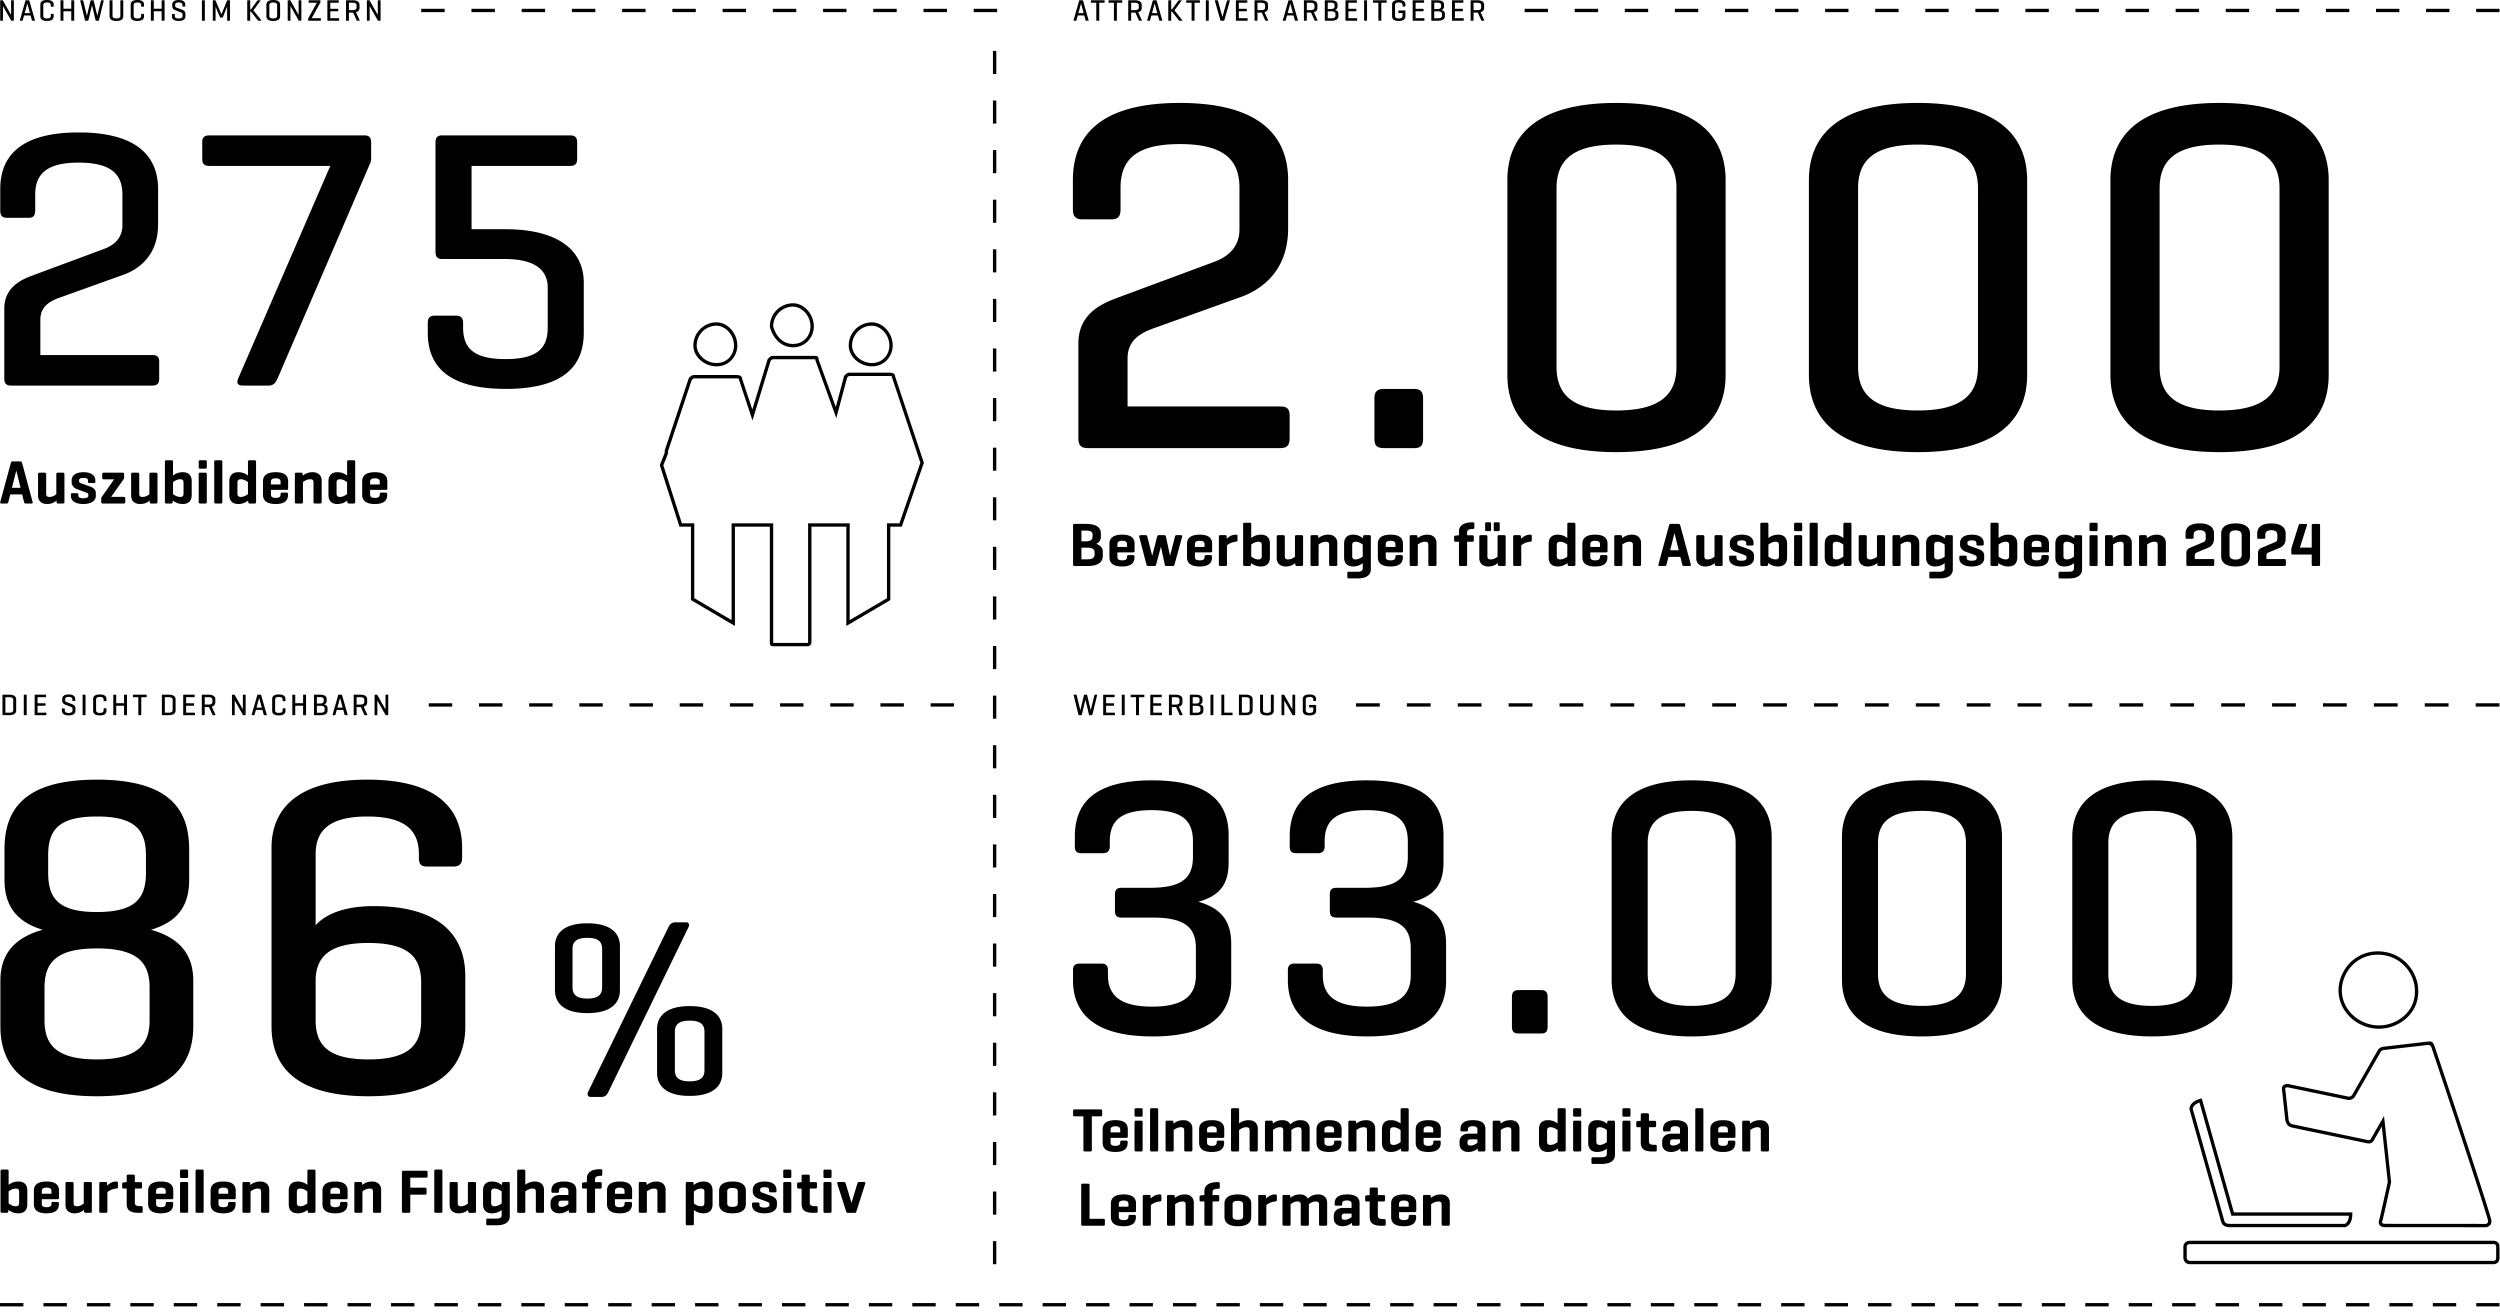 <svg xmlns="http://www.w3.org/2000/svg" width="1012" height="532"><path d="M105.515 527.471h9.47v1.354h-9.47v-1.354Zm298.957 1.353h9.47v-1.354h-9.47v1.354Zm-246.2 0h9.47v-1.354h-9.47v1.354Zm17.585 0h9.47v-1.354h-9.47v1.354Zm721.017 0h9.47v-1.354h-9.47v1.354Zm-756.188 0h9.47v-1.354h-9.47v1.354Zm52.757 0h9.47v-1.354h-9.47v1.354Zm-70.343 0h9.47v-1.354h-9.47v1.354Zm844.116 0h9.47v-1.354h-9.47v1.354Zm-35.171 0h9.47v-1.354h-9.47v1.354Zm17.586 0h9.47v-1.354h-9.47v1.354Zm-35.172 0h9.47v-1.354h-9.47v1.354Zm-633.087 0h9.47v-1.354h-9.47v1.354Zm35.171 0h9.47v-1.354h-9.47v1.354Zm17.586 0h9.47v-1.354h-9.47v1.354Zm-246.2 0h9.47v-1.354h-9.47v1.354Zm211.029 0h9.47v-1.354h-9.47v1.354Zm87.929 0h9.47v-1.354h-9.47v1.354Zm-17.586 0h9.47v-1.354h-9.47v1.354Zm-17.586 0h9.47v-1.354h-9.47v1.354Zm650.673 0h9.41v-1.354h-9.41v1.354Zm-17.586 0h9.47v-1.354h-9.47v1.354Zm-756.187 0h9.47v-1.354h-9.47v1.354Zm35.171 0h9.47v-1.354h-9.47v1.354Zm-52.757 0h9.47v-1.354h-9.47v1.354Zm422.058 0h9.47v-1.354h-9.47v1.354Zm-386.886 0h9.47v-1.354h-9.47v1.354Zm175.857 0h9.47v-1.354h-9.47v1.354Zm52.757 0h9.47v-1.354h-9.47v1.354Zm105.515 0h9.47v-1.354h-9.47v1.354Zm123.1 0h9.47v-1.354h-9.47v1.354Zm-246.201 0h9.47v-1.354h-9.47v1.354Zm-17.585 0h9.47v-1.354h-9.47v1.354Zm439.644 0h9.47v-1.354h-9.47v1.354Zm-140.686 0h9.47v-1.354h-9.47v1.354Zm-87.929 0h9.47v-1.354h-9.47v1.354Zm-140.686 0h9.47v-1.354h-9.47v1.354Zm211.029 0h9.47v-1.354h-9.47v1.354Zm-193.443 0h9.47v-1.354h-9.47v1.354Zm35.171 0h9.47v-1.354h-9.47v1.354Zm-17.586 0h9.47v-1.354h-9.47v1.354Zm228.615 0h9.47v-1.354h-9.47v1.354Zm-281.372 0h9.47v-1.354h-9.47v1.354Zm263.787 0h9.47v-1.354h-9.47v1.354Zm-703.431 0h9.47v-1.354h-9.47v1.354Zm808.945 0h9.47v-1.354h-9.47v1.354Zm-826.531 0h9.47v-1.354h-9.47v1.354Zm756.188 0h9.47v-1.354h-9.47v1.354Zm-123.1 0h9.47v-1.354h-9.47v1.354Zm175.857 0h9.47v-1.354h-9.47v1.354Zm-773.773 0h9.47v-1.354h-9.47v1.354Zm545.158 0h9.47v-1.354h-9.47v1.354Zm-597.915 0h9.47v-1.354h-9.47v1.354Zm-17.586 0h9.47v-1.354H0v1.354Zm685.844 0h9.47v-1.354h-9.47v1.354Zm123.101 0h9.47v-1.354h-9.47v1.354Zm-211.029 0h9.47v-1.354h-9.47v1.354Zm228.614 0H836v-1.354h-9.47v1.354Zm-424.584-37.139h1.354v-9.36h-1.354v9.36Zm0 20.074h1.354v-9.36h-1.354v9.36Zm0-40.149h1.354v-9.36h-1.354v9.36Zm0-341.265h1.354v-9.359h-1.354v9.359Zm0 80.298h1.354v-9.36h-1.354v9.36Zm0 20.074h1.354v-9.359h-1.354v9.359Zm0-40.149h1.354v-9.36h-1.354v9.36Zm0-40.148h1.354v-9.36h-1.354v9.36Zm0 120.446h1.354v-9.36h-1.354v9.36Zm0-20.074h1.354v-9.36h-1.354v9.36Zm0 200.743h1.354v-9.359h-1.354v9.359Zm0-421.561h1.354v-9.36h-1.354v9.36Zm0 20.074h1.354v-9.36h-1.354v9.36Zm0 240.892h1.354v-9.36h-1.354v9.36Zm0-220.818h1.354v-9.36h-1.354v9.36Zm0 20.074h1.354v-9.36h-1.354v9.36Zm0 20.075h1.354v-9.36h-1.354v9.36Zm0 60.223h1.354v-9.36h-1.354v9.36Zm0 180.669h1.354v-9.359h-1.354v9.359Zm0 40.149h1.354v-9.36h-1.354v9.36Zm0 40.149h1.354v-9.36h-1.354v9.36Zm0-20.074h1.354v-9.36h-1.354v9.36Zm0-80.298h1.354v-9.36h-1.354v9.36Zm0 40.149h1.354v-9.36h-1.354v9.36Zm0-60.223h1.354v-9.36h-1.354v9.36Zm36.622 154.453c0 .451.175.651.626.651h2.18c.451 0 .601-.2.601-.651v-13.58h3.558c.426 0 .626-.175.626-.626v-1.578c0-.451-.2-.602-.626-.602H435.01c-.451 0-.626.15-.626.602v1.578c0 .451.176.626.626.626h3.558v13.58Zm10.996-4.861v1.854c0 .877.476 1.378 1.955 1.378s1.954-.501 1.954-1.378v-.125c0-.426.175-.627.626-.627h1.754c.426 0 .626.201.626.627v.275c0 2.255-1.303 3.708-4.986 3.708s-5.136-1.453-5.136-3.708v-5.487c0-2.229 1.479-3.683 5.162-3.683 3.658 0 5.011 1.453 5.011 3.683v2.907c0 .4-.15.576-.551.576h-6.414Zm0-2.205h3.909v-1.103c0-.877-.551-1.378-1.954-1.378-1.428 0-1.955.501-1.955 1.378v1.103Zm12.399-4.76h-2.08c-.451 0-.626.176-.626.627v11.199c0 .451.176.651.626.651h2.08c.426 0 .576-.2.576-.651v-11.199c0-.451-.15-.627-.576-.627Zm.576-4.385c0-.45-.15-.651-.576-.651h-2.08c-.451 0-.626.201-.626.651v2.155c0 .426.176.602.626.602h2.08c.426 0 .576-.176.576-.602v-2.155Zm3.632-.652c-.451 0-.626.201-.626.651v16.211c0 .451.176.651.626.651h2.08c.426 0 .576-.2.576-.651v-16.211c0-.45-.15-.651-.576-.651h-2.08Zm8.367 17.514c.426 0 .576-.2.576-.651v-8.043c.526-.4 1.654-1.127 2.907-1.127 1.077 0 1.353.426 1.353 1.328v7.842c0 .451.2.651.651.651h2.029c.451 0 .626-.2.626-.651v-8.669c0-1.954-1.328-3.357-3.633-3.357-2.029 0-3.307.827-4.009 1.403l-.05-.602c-.025-.426-.15-.602-.602-.602h-1.929c-.451 0-.626.176-.626.602v11.225c0 .451.176.651.626.651h2.08Zm10.87-3.508v-5.487c0-2.229 1.479-3.683 5.162-3.683 3.658 0 5.011 1.453 5.011 3.683v2.907c0 .4-.15.576-.551.576h-6.414v1.854c0 .877.476 1.378 1.955 1.378s1.954-.501 1.954-1.378v-.125c0-.426.175-.627.626-.627h1.754c.426 0 .626.201.626.627v.275c0 2.255-1.303 3.708-4.986 3.708s-5.136-1.453-5.136-3.708Zm3.207-4.209h3.909v-1.103c0-.877-.551-1.378-1.954-1.378-1.428 0-1.955.501-1.955 1.378v1.103Zm16.909-4.961c-1.929 0-3.207.752-3.934 1.303v-5.487c0-.45-.15-.651-.576-.651h-2.08c-.451 0-.626.201-.626.651v16.211c0 .451.176.651.626.651h2.08c.426 0 .576-.2.576-.651v-8.043c.526-.4 1.654-1.127 2.907-1.127 1.077 0 1.353.426 1.353 1.328v7.842c0 .451.2.651.651.651h2.029c.451 0 .626-.2.626-.651v-8.669c0-1.954-1.328-3.357-3.633-3.357Zm21.97 12.678h2.055c.426 0 .601-.2.601-.651v-8.669c0-1.954-1.328-3.357-3.633-3.357-2.38 0-3.583 1.152-4.184 1.679-.526-1.027-1.654-1.679-3.207-1.679-2.03 0-3.207.827-3.884 1.403l-.025-.602c-.025-.426-.15-.602-.602-.602h-1.929c-.451 0-.626.176-.626.602v11.225c0 .451.176.651.626.651h2.08c.426 0 .576-.2.576-.651v-8.043c.476-.426 1.503-1.127 2.756-1.127 1.077 0 1.353.426 1.353 1.328v7.842c0 .451.2.651.651.651h2.029c.451 0 .626-.2.626-.651v-7.867c0-.05 0-.125-.025-.176.476-.4 1.503-1.127 2.781-1.127 1.052 0 1.353.426 1.353 1.328v7.842c0 .451.175.651.626.651Zm10.568.2c-3.683 0-5.136-1.453-5.136-3.708v-5.487c0-2.229 1.479-3.683 5.162-3.683 3.658 0 5.011 1.453 5.011 3.683v2.907c0 .4-.15.576-.551.576h-6.414v1.854c0 .877.476 1.378 1.955 1.378s1.954-.501 1.954-1.378v-.125c0-.426.175-.627.626-.627h1.754c.426 0 .626.201.626.627v.275c0 2.255-1.303 3.708-4.986 3.708Zm-1.929-7.917h3.909v-1.103c0-.877-.551-1.378-1.954-1.378-1.428 0-1.955.501-1.955 1.378v1.103Zm17.886 7.717h2.029c.451 0 .626-.2.626-.651v-8.669c0-1.954-1.328-3.357-3.633-3.357-2.029 0-3.307.827-4.009 1.403l-.05-.602c-.025-.426-.15-.602-.602-.602h-1.929c-.451 0-.626.176-.626.602v11.225c0 .451.176.651.626.651h2.08c.426 0 .576-.2.576-.651v-8.043c.526-.4 1.654-1.127 2.907-1.127 1.077 0 1.353.426 1.353 1.328v7.842c0 .451.2.651.651.651Zm15.631-17.514c.426 0 .601.201.601.651v16.211c0 .451-.175.651-.601.651h-1.929c-.451 0-.576-.2-.626-.651l-.05-.552c-.701.552-1.979 1.403-3.983 1.403-2.48 0-3.633-1.428-3.633-3.658v-5.562c0-2.23 1.153-3.658 3.633-3.658 1.929 0 3.182.802 3.908 1.353v-5.537c0-.45.15-.651.602-.651h2.08Zm-2.681 8.845c-.526-.401-1.653-1.152-2.881-1.152-1.177 0-1.378.651-1.378 1.303v4.535c0 .676.201 1.327 1.378 1.327 1.228 0 2.355-.751 2.881-1.152v-4.86Zm11.246 8.869c-3.683 0-5.136-1.453-5.136-3.708v-5.487c0-2.229 1.479-3.683 5.162-3.683 3.658 0 5.011 1.453 5.011 3.683v2.907c0 .4-.15.576-.551.576h-6.414v1.854c0 .877.476 1.378 1.955 1.378s1.954-.501 1.954-1.378v-.125c0-.426.175-.627.626-.627h1.754c.426 0 .626.201.626.627v.275c0 2.255-1.303 3.708-4.986 3.708Zm-1.929-7.917h3.909v-1.103c0-.877-.551-1.378-1.954-1.378-1.428 0-1.955.501-1.955 1.378v1.103Zm21.868 6.539c-.727.602-1.955 1.378-3.708 1.378-2.455 0-3.608-1.478-3.608-3.132v-1.127c0-1.679 1.278-3.157 3.758-3.157h3.458v-1.604c0-.902-.426-1.403-1.879-1.403-1.428 0-1.929.401-1.929 1.303v.176c0 .451-.175.626-.602.626h-1.854c-.451 0-.601-.175-.601-.626v-.326c0-2.229 1.478-3.607 5.061-3.607 3.658 0 5.036 1.378 5.036 3.607v8.419c0 .451-.175.651-.602.651h-1.879c-.451 0-.551-.2-.602-.651l-.05-.526Zm-.1-3.733h-2.806c-.977 0-1.203.477-1.203 1.128v.4c0 .752.501.978 1.253.978 1.152 0 2.18-.651 2.756-1.077v-1.429Zm13.401-7.767c-2.029 0-3.307.827-4.009 1.403l-.05-.602c-.025-.426-.15-.602-.602-.602h-1.929c-.451 0-.626.176-.626.602v11.225c0 .451.176.651.626.651h2.08c.426 0 .576-.2.576-.651v-8.043c.526-.4 1.654-1.127 2.907-1.127 1.077 0 1.353.426 1.353 1.328v7.842c0 .451.201.651.652.651h2.029c.451 0 .626-.2.626-.651v-8.669c0-1.954-1.328-3.357-3.633-3.357Zm21.743 12.678h-1.929c-.451 0-.576-.2-.626-.651l-.05-.552c-.701.552-1.979 1.403-3.983 1.403-2.48 0-3.633-1.428-3.633-3.658v-5.562c0-2.23 1.153-3.658 3.633-3.658 1.929 0 3.182.802 3.908 1.353v-5.537c0-.45.15-.651.602-.651h2.08c.426 0 .601.201.601.651v16.211c0 .451-.175.651-.601.651Zm-2.681-8.669c-.526-.401-1.653-1.152-2.881-1.152-1.177 0-1.378.651-1.378 1.303v4.535c0 .676.201 1.327 1.378 1.327 1.228 0 2.355-.751 2.881-1.152v-4.86Zm8.991-3.808h-2.08c-.451 0-.626.176-.626.627v11.199c0 .451.176.651.626.651h2.08c.426 0 .576-.2.576-.651v-11.199c0-.451-.15-.627-.576-.627Zm.576-4.385c0-.45-.15-.651-.576-.651h-2.08c-.451 0-.626.201-.626.651v2.155c0 .426.176.602.626.602h2.08c.426 0 .576-.176.576-.602v-2.155Zm8.292 21.898h-3.533c-.451 0-.626-.15-.626-.602V469.1c0-.451.175-.651.626-.651h3.533c1.403 0 2.08-.426 2.08-1.353v-2.105c-.727.526-1.979 1.328-3.908 1.328-2.48 0-3.633-1.428-3.633-3.658v-5.562c0-2.23 1.153-3.658 3.633-3.658 2.029 0 3.307.877 4.009 1.453l.05-.626c.025-.451.15-.627.602-.627h1.929c.426 0 .601.176.601.627v13.203c0 2.23-1.679 3.684-5.362 3.684Zm2.08-13.705c-.526-.401-1.653-1.152-2.881-1.152-1.177 0-1.378.651-1.378 1.303v4.535c0 .676.201 1.327 1.378 1.327 1.228 0 2.355-.751 2.881-1.152v-4.86Zm6.285 8.018c0 .451.176.651.626.651h2.08c.426 0 .576-.2.576-.651v-11.199c0-.451-.15-.627-.576-.627h-2.08c-.451 0-.626.176-.626.627v11.199Zm.626-13.454h2.08c.426 0 .576-.176.576-.602v-2.155c0-.45-.15-.651-.576-.651h-2.08c-.451 0-.626.201-.626.651v2.155c0 .426.176.602.626.602Zm12.677 14.105c.451 0 .626-.176.626-.626v-1.453c0-.451-.175-.627-.626-.627h-.551c-1.403 0-2.004-.426-2.004-1.353v-5.763h2.28c.426 0 .626-.176.626-.627v-1.402c0-.427-.201-.577-.626-.577h-2.28v-2.404c0-.451-.15-.627-.602-.627h-2.08c-.451 0-.626.176-.626.627v2.404h-.075l-1.153.126c-.426.05-.601.175-.601.602v1.252c0 .451.175.627.601.627h1.228v6.113c0 2.455 1.127 3.708 4.811 3.708h1.052Zm13.251-9.07v8.419c0 .451-.176.651-.602.651h-1.879c-.451 0-.551-.2-.602-.651l-.05-.526c-.727.602-1.955 1.378-3.708 1.378-2.455 0-3.608-1.478-3.608-3.132v-1.127c0-1.679 1.278-3.157 3.758-3.157h3.458V457.3c0-.902-.426-1.403-1.879-1.403-1.428 0-1.929.401-1.929 1.303v.176c0 .451-.175.626-.602.626h-1.854c-.451 0-.601-.175-.601-.626v-.326c0-2.229 1.478-3.607 5.061-3.607 3.658 0 5.036 1.378 5.036 3.607Zm-3.232 4.159h-2.806c-.977 0-1.203.477-1.203 1.128v.4c0 .752.501.978 1.253.978 1.152 0 2.18-.651 2.756-1.077v-1.429Zm8.892 4.911c.426 0 .576-.2.576-.651v-16.211c0-.45-.15-.651-.576-.651h-2.08c-.451 0-.626.201-.626.651v16.211c0 .451.176.651.626.651h2.08Zm13.553-8.995v2.907c0 .4-.15.576-.551.576h-6.414v1.854c0 .877.476 1.378 1.955 1.378s1.954-.501 1.954-1.378v-.125c0-.426.175-.627.626-.627h1.754c.426 0 .626.201.626.627v.275c0 2.255-1.303 3.708-4.986 3.708s-5.136-1.453-5.136-3.708v-5.487c0-2.229 1.479-3.683 5.162-3.683 3.658 0 5.011 1.453 5.011 3.683Zm-3.057.176c0-.877-.551-1.378-1.954-1.378-1.428 0-1.955.501-1.955 1.378v1.103h3.909V457.3Zm13-3.859c-2.029 0-3.307.827-4.009 1.403l-.05-.602c-.025-.426-.15-.602-.602-.602h-1.929c-.451 0-.626.176-.626.602v11.225c0 .451.176.651.626.651h2.08c.426 0 .576-.2.576-.651v-8.043c.526-.4 1.654-1.127 2.907-1.127 1.077 0 1.353.426 1.353 1.328v7.842c0 .451.201.651.652.651h2.029c.451 0 .626-.2.626-.651v-8.669c0-1.954-1.328-3.357-3.633-3.357Zm-265.189 42.11v-1.579c0-.451-.201-.601-.626-.601h-5.587v-13.58c0-.451-.15-.651-.601-.651h-2.18c-.451 0-.601.2-.601.651v15.734c0 .426.15.651.526.651h8.444c.426 0 .626-.176.626-.626Zm7.563.826c-3.683 0-5.136-1.453-5.136-3.708v-5.487c0-2.229 1.479-3.683 5.162-3.683 3.658 0 5.011 1.453 5.011 3.683v2.907c0 .4-.15.576-.551.576h-6.414v1.854c0 .877.476 1.378 1.955 1.378s1.954-.501 1.954-1.378v-.125c0-.426.175-.626.626-.626h1.754c.426 0 .626.2.626.626v.275c0 2.255-1.303 3.708-4.986 3.708Zm-1.929-7.917h3.909v-1.103c0-.877-.551-1.378-1.954-1.378-1.428 0-1.955.501-1.955 1.378v1.103Zm16.583-4.961c-1.804 0-3.006.978-3.658 1.679l-.075-.877c-.025-.426-.15-.602-.602-.602h-1.929c-.451 0-.626.176-.626.602v11.225c0 .451.176.651.626.651h2.08c.426 0 .576-.2.576-.651v-7.692c.551-.501 1.804-1.327 3.608-1.478.451-.025.652-.201.652-.651v-1.604c0-.426-.201-.602-.652-.602Zm6.21 12.026v-8.043c.526-.4 1.654-1.127 2.907-1.127 1.077 0 1.353.426 1.353 1.328v7.842c0 .451.201.651.652.651h2.029c.451 0 .626-.2.626-.651v-8.669c0-1.954-1.328-3.357-3.633-3.357-2.029 0-3.307.827-4.009 1.403l-.05-.602c-.025-.426-.15-.602-.602-.602h-1.929c-.451 0-.626.176-.626.602v11.225c0 .451.176.651.626.651h2.08c.426 0 .576-.2.576-.651Zm17.862-9.796v-1.402c0-.427-.2-.576-.626-.576h-2.08v-1.178c0-.928.651-1.354 2.08-1.354h.225c.426 0 .626-.2.626-.651v-1.453c0-.451-.2-.602-.626-.602h-.225c-3.683 0-5.387 1.453-5.387 3.684v1.554h-.075l-1.278.125c-.426.05-.601.175-.601.602v1.252c0 .451.175.627.601.627h1.353v9.17c0 .451.175.651.626.651h2.08c.451 0 .602-.2.602-.651v-9.17h2.08c.426 0 .626-.176.626-.627Zm12.951 1.453v5.487c0 2.255-1.729 3.708-5.412 3.708s-5.412-1.453-5.412-3.708v-5.487c0-2.229 1.729-3.683 5.412-3.683s5.412 1.453 5.412 3.683Zm-3.282.276c0-.928-.727-1.354-2.129-1.354s-2.13.426-2.13 1.354v4.936c0 .952.727 1.378 2.13 1.378s2.129-.426 2.129-1.378v-4.936Zm9.393 8.067v-7.692c.551-.501 1.804-1.327 3.608-1.478.451-.025.652-.201.652-.651V484.1c0-.426-.201-.602-.652-.602-1.804 0-3.006.978-3.658 1.679l-.075-.877c-.025-.426-.15-.602-.602-.602h-1.929c-.451 0-.626.176-.626.602v11.225c0 .451.176.651.626.651h2.08c.426 0 .576-.2.576-.651Zm20.993-12.026c-2.38 0-3.583 1.152-4.184 1.679-.526-1.027-1.654-1.679-3.207-1.679-2.03 0-3.207.827-3.884 1.403l-.025-.602c-.025-.426-.15-.602-.602-.602h-1.929c-.451 0-.626.176-.626.602v11.225c0 .451.176.651.626.651h2.08c.426 0 .576-.2.576-.651v-8.043c.476-.426 1.503-1.127 2.756-1.127 1.077 0 1.353.426 1.353 1.328v7.842c0 .451.2.651.651.651h2.029c.451 0 .626-.2.626-.651v-7.867c0-.05 0-.125-.025-.176.476-.4 1.503-1.127 2.781-1.127 1.052 0 1.353.426 1.353 1.328v7.842c0 .451.175.651.626.651h2.055c.426 0 .601-.2.601-.651v-8.669c0-1.954-1.328-3.357-3.633-3.357Zm13.625 11.5c-.727.602-1.955 1.378-3.708 1.378-2.455 0-3.608-1.478-3.608-3.132v-1.127c0-1.679 1.278-3.157 3.758-3.157h3.458v-1.604c0-.902-.426-1.403-1.879-1.403-1.428 0-1.929.401-1.929 1.303v.176c0 .451-.175.626-.602.626h-1.854c-.451 0-.601-.175-.601-.626v-.326c0-2.229 1.478-3.607 5.061-3.607 3.658 0 5.036 1.378 5.036 3.607v8.419c0 .451-.176.651-.602.651h-1.879c-.451 0-.551-.2-.602-.651l-.05-.526Zm-.101-3.733h-2.806c-.977 0-1.203.477-1.203 1.128v.4c0 .752.501.978 1.253.978 1.152 0 2.18-.651 2.756-1.077v-1.429Zm13.177 2.205h-.551c-1.403 0-2.004-.426-2.004-1.353v-5.763h2.28c.426 0 .626-.176.626-.627v-1.402c0-.427-.201-.576-.626-.576h-2.28v-2.406c0-.45-.15-.626-.602-.626h-2.08c-.451 0-.626.176-.626.626v2.406h-.075l-1.153.125c-.426.05-.601.175-.601.602v1.252c0 .451.175.627.601.627h1.228v6.113c0 2.455 1.127 3.708 4.811 3.708h1.052c.451 0 .626-.176.626-.626v-1.453c0-.451-.175-.627-.626-.627Zm13-6.289v2.907c0 .4-.15.576-.551.576h-6.414v1.854c0 .877.476 1.378 1.955 1.378s1.954-.501 1.954-1.378v-.125c0-.426.175-.626.626-.626h1.754c.426 0 .626.2.626.626v.275c0 2.255-1.303 3.708-4.986 3.708s-5.136-1.453-5.136-3.708v-5.487c0-2.229 1.479-3.683 5.162-3.683 3.658 0 5.011 1.453 5.011 3.683Zm-3.057.175c0-.877-.551-1.378-1.954-1.378-1.428 0-1.955.501-1.955 1.378v1.103h3.909v-1.103Zm13.327.327v7.842c0 .451.2.651.651.651h2.029c.451 0 .626-.2.626-.651v-8.669c0-1.954-1.328-3.357-3.633-3.357-2.029 0-3.307.827-4.009 1.403l-.05-.602c-.025-.426-.15-.602-.602-.602h-1.929c-.451 0-.626.176-.626.602v11.225c0 .451.176.651.626.651h2.08c.426 0 .576-.2.576-.651v-8.043c.526-.4 1.654-1.127 2.907-1.127 1.077 0 1.353.426 1.353 1.328Zm-143.229-258.58h-5.362c-.451 0-.601-.2-.601-.651v-15.734c0-.451.15-.651.601-.651h4.585c4.535 0 6.063 1.679 6.063 3.783v1.479c0 1.228-.576 2.204-1.879 2.806 1.704.602 2.656 1.653 2.656 3.031v1.979c0 2.104-1.528 3.959-6.063 3.959Zm-2.58-9.971h1.879c1.604 0 2.63-.602 2.63-1.879v-.877c0-1.253-1.027-1.604-2.706-1.604h-1.804v4.359Zm5.311 4.284c0-1.077-1.052-1.729-2.731-1.729h-2.581v4.71h2.581c1.679 0 2.731-.602 2.731-1.854v-1.128Zm11.171 5.888c-3.683 0-5.136-1.453-5.136-3.708v-5.487c0-2.229 1.479-3.683 5.162-3.683 3.658 0 5.011 1.453 5.011 3.683v2.907c0 .4-.15.576-.551.576h-6.414v1.854c0 .877.476 1.378 1.955 1.378s1.954-.501 1.954-1.378v-.125c0-.426.175-.626.626-.626h1.754c.426 0 .626.2.626.626v.275c0 2.255-1.303 3.708-4.986 3.708Zm-1.929-7.917h3.909v-1.103c0-.877-.551-1.378-1.954-1.378-1.428 0-1.955.501-1.955 1.378v1.103Zm19.815 7.716h2.681c.426 0 .501-.15.626-.576l3.106-11.274c.125-.427-.15-.627-.576-.627h-1.654c-.451 0-.601.251-.701.627l-1.979 7.741-1.654-7.741c-.075-.376-.25-.627-.701-.627h-2.205c-.426 0-.576.251-.676.627l-1.979 7.741-1.979-7.741c-.1-.376-.25-.627-.701-.627h-1.979c-.451 0-.702.2-.602.627l2.932 11.274c.1.4.2.576.651.576h2.631c.426 0 .526-.2.626-.576l1.954-7.241 1.528 7.241c.075.376.201.576.651.576Zm13.5.201c-3.683 0-5.136-1.453-5.136-3.708v-5.487c0-2.229 1.479-3.683 5.162-3.683 3.658 0 5.011 1.453 5.011 3.683v2.907c0 .4-.15.576-.551.576h-6.414v1.854c0 .877.476 1.378 1.955 1.378s1.954-.501 1.954-1.378v-.125c0-.426.175-.626.626-.626h1.754c.426 0 .626.2.626.626v.275c0 2.255-1.303 3.708-4.986 3.708Zm-1.929-7.917h3.909v-1.103c0-.877-.551-1.378-1.954-1.378-1.428 0-1.955.501-1.955 1.378v1.103Zm17.234-2.756v-1.604c0-.426-.2-.602-.651-.602-1.804 0-3.006.978-3.658 1.679l-.075-.877c-.025-.426-.15-.602-.602-.602h-1.929c-.451 0-.626.176-.626.602v11.225c0 .451.176.651.626.651h2.08c.426 0 .576-.2.576-.651v-7.692c.551-.501 1.804-1.327 3.608-1.478.451-.025.651-.201.651-.651Zm9.493 10.673c-2.054 0-3.307-.852-4.009-1.402l-.05.551c-.05.451-.15.651-.602.651h-1.929c-.451 0-.626-.2-.626-.651v-16.211c0-.45.176-.651.626-.651h2.08c.426 0 .576.201.576.651v5.537c.727-.551 1.979-1.353 3.934-1.353 2.48 0 3.633 1.428 3.633 3.658v5.562c0 2.23-1.153 3.658-3.633 3.658Zm-1.027-2.857c1.152 0 1.353-.651 1.353-1.327v-4.535c0-.651-.201-1.303-1.353-1.303-1.278 0-2.38.751-2.907 1.152v4.86c.526.401 1.629 1.152 2.907 1.152Zm14.804-9.194v8.093c-.501.4-1.528 1.102-2.756 1.102-1.052 0-1.353-.426-1.353-1.327v-7.867c0-.451-.201-.627-.626-.627h-2.055c-.426 0-.601.176-.601.627v8.693c0 1.955 1.328 3.357 3.608 3.357 2.004 0 3.207-.802 3.858-1.378l.05.552c.05.45.175.626.626.626h1.929c.426 0 .602-.176.602-.626v-11.225c0-.451-.175-.627-.602-.627h-2.079c-.451 0-.602.176-.602.627Zm6.912-.627c-.451 0-.626.176-.626.602v11.225c0 .451.176.651.626.651h2.08c.426 0 .576-.2.576-.651v-8.043c.526-.4 1.654-1.127 2.907-1.127 1.077 0 1.353.426 1.353 1.328v7.842c0 .451.201.651.652.651h2.029c.451 0 .626-.2.626-.651v-8.669c0-1.954-1.328-3.357-3.633-3.357-2.029 0-3.307.827-4.009 1.403l-.05-.602c-.025-.426-.15-.602-.602-.602h-1.929Zm12.975 9.019v-5.562c0-2.23 1.153-3.658 3.633-3.658 2.029 0 3.307.877 4.009 1.453l.05-.626c.025-.451.15-.627.602-.627h1.929c.426 0 .601.176.601.627v13.203c0 2.23-1.679 3.684-5.362 3.684h-3.533c-.451 0-.626-.15-.626-.602v-1.453c0-.451.175-.651.626-.651h3.533c1.403 0 2.08-.426 2.08-1.353v-2.105c-.727.526-1.979 1.328-3.908 1.328-2.48 0-3.633-1.428-3.633-3.658Zm3.282-.525c0 .676.201 1.327 1.378 1.327 1.228 0 2.355-.751 2.881-1.152v-4.86c-.526-.401-1.653-1.152-2.881-1.152-1.177 0-1.378.651-1.378 1.303v4.535Zm13.577-1.528v1.854c0 .877.476 1.378 1.955 1.378s1.954-.501 1.954-1.378v-.125c0-.426.175-.626.626-.626h1.754c.426 0 .626.2.626.626v.275c0 2.255-1.303 3.708-4.986 3.708s-5.136-1.453-5.136-3.708v-5.487c0-2.229 1.479-3.683 5.162-3.683 3.658 0 5.011 1.453 5.011 3.683v2.907c0 .4-.15.576-.551.576h-6.414Zm0-2.205h3.909v-1.103c0-.877-.551-1.378-1.954-1.378-1.428 0-1.955.501-1.955 1.378v1.103Zm12.85-4.159c-.025-.426-.15-.602-.602-.602h-1.929c-.451 0-.626.176-.626.602v11.225c0 .451.176.651.626.651h2.08c.426 0 .576-.2.576-.651v-8.043c.526-.4 1.654-1.127 2.907-1.127 1.077 0 1.353.426 1.353 1.328v7.842c0 .451.201.651.652.651h2.029c.451 0 .626-.2.626-.651v-8.669c0-1.954-1.328-3.357-3.633-3.357-2.029 0-3.307.827-4.009 1.403l-.05-.602Zm22.168-3.083h.226c.426 0 .626-.2.626-.651v-1.453c0-.451-.2-.602-.626-.602h-.226c-3.683 0-5.387 1.453-5.387 3.684v1.554h-.075l-1.278.125c-.426.05-.601.175-.601.602v1.252c0 .451.175.627.601.627h1.353v9.17c0 .451.176.651.626.651h2.08c.451 0 .602-.2.602-.651v-9.17h2.079c.426 0 .626-.176.626-.627v-1.402c0-.427-.2-.576-.626-.576h-2.079v-1.178c0-.928.651-1.354 2.079-1.354Zm9.318.853h1.228c.426 0 .576-.176.576-.627v-2.33c0-.451-.15-.626-.576-.626h-1.228c-.451 0-.626.175-.626.626v2.33c0 .451.175.627.626.627Zm.927 2.255v8.093c-.501.4-1.528 1.102-2.756 1.102-1.052 0-1.353-.426-1.353-1.327v-7.867c0-.451-.201-.627-.626-.627h-2.055c-.426 0-.601.176-.601.627v8.693c0 1.955 1.328 3.357 3.608 3.357 2.004 0 3.207-.802 3.858-1.378l.05.552c.05.45.175.626.626.626h1.929c.426 0 .602-.176.602-.626v-11.225c0-.451-.175-.627-.602-.627h-2.079c-.451 0-.602.176-.602.627Zm-4.434-2.255h1.228c.426 0 .576-.176.576-.627v-2.33c0-.451-.15-.626-.576-.626h-1.228c-.451 0-.602.175-.602.626v2.33c0 .451.15.627.602.627Zm13.451 14.105c.426 0 .576-.2.576-.651v-7.692c.551-.501 1.804-1.327 3.608-1.478.451-.025.652-.201.652-.651v-1.604c0-.426-.201-.602-.652-.602-1.804 0-3.006.978-3.658 1.679l-.075-.877c-.025-.426-.15-.602-.602-.602h-1.929c-.451 0-.626.176-.626.602v11.225c0 .451.176.651.626.651h2.08Zm19.288-1.202c-.701.551-1.979 1.402-3.983 1.402-2.48 0-3.633-1.428-3.633-3.658v-5.562c0-2.23 1.153-3.658 3.633-3.658 1.929 0 3.182.802 3.908 1.353v-5.537c0-.45.15-.651.602-.651h2.08c.426 0 .601.201.601.651v16.211c0 .451-.175.651-.601.651h-1.929c-.451 0-.576-.2-.626-.651l-.05-.551Zm-.075-7.466c-.526-.401-1.653-1.152-2.881-1.152-1.177 0-1.378.651-1.378 1.303v4.535c0 .676.201 1.327 1.378 1.327 1.228 0 2.355-.751 2.881-1.152v-4.86Zm9.317 3.157v1.854c0 .877.476 1.378 1.955 1.378s1.954-.501 1.954-1.378v-.125c0-.426.175-.626.626-.626h1.754c.426 0 .626.2.626.626v.275c0 2.255-1.303 3.708-4.986 3.708s-5.136-1.453-5.136-3.708v-5.487c0-2.229 1.479-3.683 5.162-3.683 3.658 0 5.011 1.453 5.011 3.683v2.907c0 .4-.15.576-.551.576h-6.414Zm0-2.205h3.909v-1.103c0-.877-.551-1.378-1.954-1.378-1.428 0-1.955.501-1.955 1.378v1.103Zm19.915 7.716c.451 0 .626-.2.626-.651v-8.669c0-1.954-1.328-3.357-3.633-3.357-2.029 0-3.307.827-4.009 1.403l-.05-.602c-.025-.426-.15-.602-.602-.602h-1.929c-.451 0-.626.176-.626.602v11.225c0 .451.176.651.626.651h2.08c.426 0 .576-.2.576-.651v-8.043c.526-.4 1.654-1.127 2.907-1.127 1.077 0 1.353.426 1.353 1.328v7.842c0 .451.2.651.651.651h2.029Zm20.315 0h-2.28c-.451 0-.651-.226-.751-.626l-.752-3.057h-4.811l-.776 3.057c-.101.4-.301.626-.727.626h-2.08c-.451 0-.577-.226-.476-.626l4.284-15.785c.125-.426.326-.626.777-.626h2.981c.451 0 .676.2.802.626l4.259 15.785c.1.4-.025.626-.451.626Zm-4.435-6.364-1.729-6.99-1.754 6.99h3.482Zm9.743-6.113h-2.055c-.426 0-.601.176-.601.627v8.693c0 1.955 1.328 3.357 3.608 3.357 2.004 0 3.207-.802 3.858-1.378l.05.552c.05.45.175.626.626.626h1.929c.426 0 .602-.176.602-.626v-11.225c0-.451-.175-.627-.602-.627h-2.079c-.451 0-.602.176-.602.627v8.093c-.501.4-1.528 1.102-2.756 1.102-1.052 0-1.353-.426-1.353-1.327v-7.867c0-.451-.201-.627-.626-.627Zm10.945 3.132v.802c0 1.253 1.052 2.306 1.979 2.656l3.633 1.328c.802.3 1.127.525 1.127.951v.427c0 .776-.902 1.052-2.03 1.052s-2.004-.275-2.004-1.052v-.427c0-.4-.15-.576-.576-.576h-1.854c-.426 0-.576.176-.576.576v.577c0 1.604 1.378 3.231 5.011 3.231s5.062-1.628 5.062-3.231v-1.278c0-1.202-.852-2.055-2.405-2.605l-3.608-1.278c-.351-.125-.776-.375-.776-.877v-.275c0-.776.727-1.027 1.804-1.027s1.829.251 1.829 1.027v.477c0 .426.15.576.551.576h1.854c.451 0 .576-.15.576-.576v-.477c0-1.604-1.177-3.332-4.785-3.332-3.633 0-4.811 1.729-4.811 3.332Zm12.324 8.694v-16.211c0-.45.176-.651.626-.651h2.08c.426 0 .576.201.576.651v5.537c.727-.551 1.979-1.353 3.934-1.353 2.48 0 3.633 1.428 3.633 3.658v5.562c0 2.23-1.153 3.658-3.633 3.658-2.054 0-3.307-.852-4.009-1.402l-.05.551c-.05.451-.15.651-.602.651H713.2c-.451 0-.626-.2-.626-.651Zm3.282-3.157c.526.401 1.629 1.152 2.907 1.152 1.152 0 1.353-.651 1.353-1.327v-4.535c0-.651-.201-1.303-1.353-1.303-1.278 0-2.38.751-2.907 1.152v4.86Zm13.101-8.669h-2.08c-.451 0-.626.176-.626.627v11.199c0 .451.176.651.626.651h2.08c.426 0 .576-.2.576-.651v-11.199c0-.451-.15-.627-.576-.627Zm-2.707-4.385v2.155c0 .426.176.602.626.602h2.08c.426 0 .576-.176.576-.602v-2.155c0-.45-.15-.651-.576-.651h-2.08c-.451 0-.626.201-.626.651Zm9.57 16.211v-16.211c0-.45-.15-.651-.576-.651h-2.08c-.451 0-.626.201-.626.651v16.211c0 .451.176.651.626.651h2.08c.426 0 .576-.2.576-.651Zm13.053-16.862c.426 0 .601.201.601.651v16.211c0 .451-.175.651-.601.651h-1.929c-.451 0-.576-.2-.626-.651l-.05-.551c-.701.551-1.979 1.402-3.983 1.402-2.48 0-3.633-1.428-3.633-3.658v-5.562c0-2.23 1.153-3.658 3.633-3.658 1.929 0 3.182.802 3.908 1.353v-5.537c0-.45.15-.651.602-.651h2.08Zm-2.682 8.845c-.526-.401-1.653-1.152-2.881-1.152-1.177 0-1.378.651-1.378 1.303v4.535c0 .676.201 1.327 1.378 1.327 1.228 0 2.355-.751 2.881-1.152v-4.86Zm8.867-3.809h-2.055c-.426 0-.601.176-.601.627v8.693c0 1.955 1.328 3.357 3.608 3.357 2.004 0 3.207-.802 3.858-1.378l.05.552c.05.45.175.626.626.626h1.93c.426 0 .601-.176.601-.626v-11.225c0-.451-.175-.627-.601-.627h-2.08c-.451 0-.602.176-.602.627v8.093c-.501.4-1.528 1.102-2.756 1.102-1.052 0-1.353-.426-1.353-1.327v-7.867c0-.451-.201-.627-.626-.627Zm19.213 12.477h2.029c.451 0 .626-.2.626-.651v-8.669c0-1.954-1.328-3.357-3.633-3.357-2.029 0-3.307.827-4.009 1.403l-.05-.602c-.025-.426-.15-.602-.602-.602h-1.929c-.451 0-.626.176-.626.602v11.225c0 .451.176.651.626.651h2.08c.426 0 .576-.2.576-.651v-8.043c.526-.4 1.654-1.127 2.907-1.127 1.077 0 1.353.426 1.353 1.328v7.842c0 .451.2.651.651.651Zm10.87 5.037h-3.533c-.451 0-.626-.15-.626-.602v-1.453c0-.451.175-.651.626-.651h3.533c1.403 0 2.08-.426 2.08-1.353v-2.105c-.727.526-1.979 1.328-3.908 1.328-2.48 0-3.633-1.428-3.633-3.658v-5.562c0-2.23 1.153-3.658 3.633-3.658 2.029 0 3.307.877 4.009 1.453l.05-.626c.025-.451.15-.627.602-.627h1.929c.426 0 .601.176.601.627v13.203c0 2.23-1.679 3.684-5.362 3.684Zm2.08-13.705c-.526-.401-1.653-1.152-2.881-1.152-1.177 0-1.378.651-1.378 1.303v4.535c0 .676.201 1.327 1.378 1.327 1.228 0 2.355-.751 2.881-1.152v-4.86Zm8.34 4.484h-1.854c-.426 0-.576.176-.576.576v.577c0 1.604 1.378 3.231 5.011 3.231s5.061-1.628 5.061-3.231v-1.278c0-1.202-.852-2.055-2.405-2.605l-3.607-1.278c-.351-.125-.777-.375-.777-.877v-.275c0-.776.727-1.027 1.804-1.027s1.829.251 1.829 1.027v.477c0 .426.15.576.551.576h1.854c.451 0 .576-.15.576-.576v-.477c0-1.604-1.177-3.332-4.785-3.332-3.633 0-4.811 1.729-4.811 3.332v.802c0 1.253 1.052 2.306 1.979 2.656l3.633 1.328c.802.3 1.127.525 1.127.951v.427c0 .776-.902 1.052-2.03 1.052s-2.004-.275-2.004-1.052v-.427c0-.4-.15-.576-.576-.576Zm13.476-12.678v5.537c.727-.551 1.979-1.353 3.934-1.353 2.48 0 3.633 1.428 3.633 3.658v5.562c0 2.23-1.153 3.658-3.633 3.658-2.054 0-3.307-.852-4.009-1.402l-.05.551c-.05.451-.15.651-.602.651h-1.929c-.451 0-.626-.2-.626-.651v-16.211c0-.45.176-.651.626-.651h2.08c.426 0 .576.201.576.651Zm0 8.194v4.86c.526.401 1.629 1.152 2.907 1.152 1.152 0 1.353-.651 1.353-1.327v-4.535c0-.651-.2-1.303-1.353-1.303-1.278 0-2.38.751-2.907 1.152Zm13.426 3.157v1.854c0 .877.476 1.378 1.955 1.378s1.954-.501 1.954-1.378v-.125c0-.426.175-.626.626-.626h1.754c.426 0 .626.2.626.626v.275c0 2.255-1.303 3.708-4.986 3.708s-5.136-1.453-5.136-3.708v-5.487c0-2.229 1.479-3.683 5.162-3.683 3.658 0 5.011 1.453 5.011 3.683v2.907c0 .4-.15.576-.551.576h-6.414Zm0-2.205h3.909v-1.103c0-.877-.551-1.378-1.954-1.378-1.428 0-1.955.501-1.955 1.378v1.103Zm9.543 4.258v-5.562c0-2.23 1.153-3.658 3.633-3.658 2.029 0 3.307.877 4.009 1.453l.05-.626c.025-.451.15-.627.602-.627h1.929c.426 0 .601.176.601.627v13.203c0 2.23-1.679 3.684-5.362 3.684h-3.533c-.451 0-.626-.15-.626-.602v-1.453c0-.451.175-.651.626-.651h3.533c1.403 0 2.08-.426 2.08-1.353v-2.105c-.727.526-1.979 1.328-3.908 1.328-2.48 0-3.633-1.428-3.633-3.658Zm3.282-.525c0 .676.201 1.327 1.378 1.327 1.228 0 2.355-.751 2.881-1.152v-4.86c-.526-.401-1.653-1.152-2.881-1.152-1.177 0-1.378.651-1.378 1.303v4.535Zm13.251-8.494h-2.08c-.451 0-.626.176-.626.627v11.199c0 .451.176.651.626.651h2.08c.426 0 .576-.2.576-.651v-11.199c0-.451-.15-.627-.576-.627Zm.576-4.385c0-.45-.15-.651-.576-.651h-2.08c-.451 0-.626.201-.626.651v2.155c0 .426.176.602.626.602h2.08c.426 0 .576-.176.576-.602v-2.155Zm3.632 16.862h2.08c.426 0 .576-.2.576-.651v-8.043c.526-.4 1.654-1.127 2.907-1.127 1.077 0 1.353.426 1.353 1.328v7.842c0 .451.201.651.652.651h2.029c.451 0 .626-.2.626-.651v-8.669c0-1.954-1.328-3.357-3.633-3.357-2.029 0-3.307.827-4.009 1.403l-.05-.602c-.025-.426-.15-.602-.602-.602h-1.929c-.451 0-.626.176-.626.602v11.225c0 .451.176.651.626.651Zm21.343 0h2.029c.451 0 .626-.2.626-.651v-8.669c0-1.954-1.328-3.357-3.633-3.357-2.029 0-3.307.827-4.009 1.403l-.05-.602c-.025-.426-.15-.602-.602-.602h-1.929c-.451 0-.626.176-.626.602v11.225c0 .451.176.651.626.651h2.08c.426 0 .576-.2.576-.651v-8.043c.526-.4 1.654-1.127 2.907-1.127 1.077 0 1.353.426 1.353 1.328v7.842c0 .451.2.651.651.651Zm22.244-.625V226.9c0-.451-.201-.601-.626-.601h-7.266v-1.403c0-.853.451-1.103 1.177-1.403l4.234-1.754c1.027-.426 2.38-1.378 2.38-3.809v-1.979c0-2.104-1.453-4.083-5.813-4.083s-5.712 1.979-5.712 4.083v1.528c0 .451.175.627.626.627h2.08c.426 0 .576-.176.576-.627v-.977c0-1.253.802-1.879 2.43-1.879 1.654 0 2.456.626 2.456 1.879v1.528c0 .927-.551 1.277-1.002 1.453l-5.136 2.154c-.827.352-1.704.827-1.704 2.23v4.61c0 .45.201.626.651.626h10.022c.426 0 .626-.176.626-.626Zm2.803-3.258v-9.271c0-2.104 1.453-4.083 5.838-4.083 4.359 0 5.838 1.979 5.838 4.083v9.271c0 2.104-1.479 4.084-5.838 4.084-4.385 0-5.838-1.979-5.838-4.084Zm3.382-.601c0 1.252.802 1.879 2.456 1.879 1.628 0 2.455-.627 2.455-1.879v-8.068c0-1.253-.827-1.879-2.455-1.879-1.654 0-2.456.626-2.456 1.879v8.068Zm16.106-1.128 4.234-1.754c1.027-.426 2.38-1.378 2.38-3.809v-1.979c0-2.104-1.453-4.083-5.813-4.083s-5.712 1.979-5.712 4.083v1.528c0 .451.175.627.626.627h2.08c.426 0 .576-.176.576-.627v-.977c0-1.253.802-1.879 2.43-1.879 1.654 0 2.456.626 2.456 1.879v1.528c0 .927-.551 1.277-1.002 1.453l-5.136 2.154c-.827.352-1.704.827-1.704 2.23v4.61c0 .45.2.626.651.626h10.022c.426 0 .626-.176.626-.626v-1.579c0-.451-.201-.601-.626-.601h-7.266v-1.403c0-.853.451-1.103 1.178-1.403Zm14.754-11.425h-2.18c-.451 0-.626.226-.751.651l-2.856 9.12c-.05.125-.075.275-.075.476v1.554c0 .451.175.602.626.602h7.642v3.983c0 .451.15.651.602.651h2.18c.451 0 .602-.2.602-.651v-15.734c0-.451-.15-.651-.602-.651h-2.18c-.451 0-.602.2-.602.651v8.944H931l2.831-8.944c.125-.401 0-.651-.451-.651ZM3.767 281.209c2.085 0 2.78.877 2.78 1.877v4.535c0 1-.695 1.878-2.78 1.878H1.194c-.146 0-.195-.085-.195-.244v-7.803c0-.17.061-.243.22-.243h2.548Zm0 1.012H2.182v6.267h1.585c1.098 0 1.585-.402 1.585-1.061v-4.146c0-.658-.487-1.061-1.585-1.061Zm6.079-1.012c-.159 0-.22.073-.22.243v7.803c0 .171.061.244.22.244h.744c.171 0 .219-.073.219-.244v-7.803c0-.17-.048-.243-.219-.243h-.744Zm4.179.243v7.803c0 .171.061.244.22.244h4.304c.158 0 .231-.061.231-.231v-.561c0-.171-.073-.22-.231-.22h-3.341v-2.816h2.987c.17 0 .244-.073.244-.231v-.524c0-.171-.073-.231-.244-.231h-2.987v-2.463h3.207c.159 0 .232-.062.232-.231v-.549c0-.171-.073-.231-.232-.231h-4.169c-.159 0-.22.073-.22.243Zm11.163 1.536v.695c0 .756.548 1.305 1.085 1.512l2.061.793c.475.183 1.024.39 1.024.999v.573c0 .658-.476 1.036-1.573 1.036s-1.561-.378-1.561-1.036v-.549c0-.171-.061-.244-.219-.244h-.72c-.158 0-.231.073-.231.244v.707c0 1 .707 1.878 2.743 1.878s2.731-.878 2.731-1.878v-1.012c0-.902-.609-1.378-1.341-1.658l-2.219-.841c-.256-.098-.622-.256-.622-.817v-.243c0-.659.402-1.037 1.475-1.037s1.475.378 1.475 1.037v.378c0 .158.049.231.22.231h.719c.158 0 .219-.073.219-.231v-.537c0-.999-.658-1.877-2.646-1.877s-2.621.878-2.621 1.877Zm8.469-1.779c-.159 0-.22.073-.22.243v7.803c0 .171.061.244.22.244h.744c.171 0 .219-.073.219-.244v-7.803c0-.17-.048-.243-.219-.243h-.744Zm4.046 1.779v4.73c0 1 .597 1.878 2.694 1.878s2.694-.878 2.694-1.878v-.768c0-.159-.061-.231-.219-.231h-.708c-.17 0-.231.072-.231.231v.573c0 .658-.427 1.061-1.524 1.061s-1.512-.402-1.512-1.061v-4.341c0-.658.415-1.061 1.512-1.061s1.524.402 1.524 1.061v.402c0 .171.061.244.231.244h.708c.158 0 .219-.073.219-.244v-.598c0-.999-.598-1.877-2.694-1.877s-2.694.878-2.694 1.877Zm12.736 6.511h.756c.158 0 .219-.073.219-.244v-7.803c0-.17-.061-.243-.219-.243h-.756c-.159 0-.22.073-.22.243v3.207h-3.17v-3.207c0-.17-.048-.243-.219-.243h-.744c-.159 0-.22.073-.22.243v7.803c0 .171.061.244.22.244h.744c.171 0 .219-.073.219-.244v-3.584h3.17v3.584c0 .171.061.244.22.244Zm5.775 0h.756c.159 0 .22-.073.22-.244v-7.034h1.951c.158 0 .231-.062.231-.231v-.549c0-.171-.073-.231-.231-.231h-5.096c-.171 0-.231.061-.231.231v.549c0 .17.061.231.231.231h1.951v7.034c0 .171.061.244.219.244Zm9.516 0c-.146 0-.195-.085-.195-.244v-7.803c0-.17.061-.243.22-.243h2.548c2.085 0 2.78.877 2.78 1.877v4.535c0 1-.695 1.878-2.78 1.878h-2.572Zm.988-1.012h1.585c1.098 0 1.585-.402 1.585-1.061v-4.146c0-.658-.487-1.061-1.585-1.061h-1.585v6.267Zm7.445-7.035v7.803c0 .171.061.244.22.244h4.304c.158 0 .231-.061.231-.231v-.561c0-.171-.073-.22-.231-.22h-3.341v-2.816h2.987c.17 0 .244-.073.244-.231v-.524c0-.171-.073-.231-.244-.231h-2.987v-2.463h3.207c.159 0 .232-.062.232-.231v-.549c0-.171-.073-.231-.232-.231h-4.169c-.159 0-.22.073-.22.243Zm11.81 7.803-1.377-3.035h-1.719v3.035c0 .171-.048.244-.219.244h-.744c-.159 0-.22-.073-.22-.244v-7.803c0-.17.061-.243.22-.243h2.475c2.097 0 2.767.877 2.767 1.877v1.269c0 .731-.378 1.414-1.426 1.706l1.463 3.194c.061.146-.049.244-.219.244h-.744c-.159 0-.183-.098-.256-.244Zm0-5.109v-.865c0-.658-.487-1.061-1.584-1.061h-1.512v2.986h1.512c1.097 0 1.584-.39 1.584-1.061Zm12.576-2.937c-.159 0-.232.073-.232.231v5.706l-3.316-5.84c-.037-.073-.098-.098-.195-.098h-.683c-.159 0-.22.073-.22.231v7.827c0 .158.061.231.22.231h.683c.159 0 .22-.073.22-.231v-5.693l3.304 5.815c.049.073.098.109.22.109h.67c.17 0 .219-.073.219-.231v-7.827c0-.158-.049-.231-.219-.231h-.67Zm3.348 8.059 2.231-7.827c.049-.158.134-.231.292-.231h1.024c.159 0 .244.073.293.231l2.231 7.827c.037.146-.012.231-.183.231h-.78c-.158 0-.231-.085-.268-.231l-.512-1.89h-2.646l-.524 1.89c-.037.146-.109.231-.268.231h-.719c-.159 0-.208-.085-.171-.231Zm1.939-2.841h2.134l-1.061-3.901-1.073 3.901Zm10.798-2.597h.708c.158 0 .219-.073.219-.244v-.598c0-.999-.598-1.877-2.694-1.877s-2.694.878-2.694 1.877v4.73c0 1 .597 1.878 2.694 1.878s2.694-.878 2.694-1.878v-.768c0-.159-.061-.231-.219-.231h-.708c-.17 0-.231.072-.231.231v.573c0 .658-.427 1.061-1.524 1.061s-1.512-.402-1.512-1.061v-4.341c0-.658.415-1.061 1.512-1.061s1.524.402 1.524 1.061v.402c0 .171.061.244.231.244Zm3.922-2.621c-.159 0-.22.073-.22.243v7.803c0 .171.061.244.22.244h.744c.171 0 .219-.073.219-.244v-3.584h3.17v3.584c0 .171.061.244.22.244h.756c.158 0 .219-.073.219-.244v-7.803c0-.17-.061-.243-.219-.243h-.756c-.159 0-.22.073-.22.243v3.207h-3.17v-3.207c0-.17-.048-.243-.219-.243h-.744Zm12.663 3.937c.927.256 1.377.78 1.377 1.487v1.036c0 1-.67 1.829-2.768 1.829h-2.511c-.159 0-.22-.073-.22-.244v-7.803c0-.17.061-.243.22-.243h2.158c2.097 0 2.768.78 2.768 1.768v.768c0 .635-.292 1.122-1.024 1.402Zm-2.938-.365h1.28c1.012 0 1.5-.391 1.5-1.062v-.561c0-.671-.487-.963-1.585-.963h-1.195v2.585Zm1.548.926h-1.548v2.805h1.548c1.098 0 1.585-.378 1.585-1.049v-.743c0-.61-.487-1.013-1.585-1.013Zm8.652-4.267 2.231 7.827c.037.146-.012.231-.183.231h-.78c-.158 0-.231-.085-.268-.231l-.512-1.89h-2.646l-.524 1.89c-.037.146-.109.231-.268.231h-.719c-.159 0-.208-.085-.171-.231l2.231-7.827c.049-.158.134-.231.292-.231h1.024c.159 0 .244.073.293.231Zm.232 4.987-1.061-3.901-1.073 3.901h2.134Zm8.494-.366 1.463 3.194c.061.146-.049.244-.219.244h-.744c-.159 0-.183-.098-.256-.244l-1.377-3.035h-1.719v3.035c0 .171-.048.244-.219.244h-.744c-.159 0-.22-.073-.22-.244v-7.803c0-.17.061-.243.22-.243h2.475c2.097 0 2.767.877 2.767 1.877v1.269c0 .731-.378 1.414-1.426 1.706Zm.244-2.78c0-.658-.487-1.061-1.584-1.061h-1.512v2.986h1.512c1.097 0 1.584-.39 1.584-1.061v-.865Zm8.591-1.841v5.706l-3.316-5.84c-.037-.073-.098-.098-.195-.098h-.683c-.159 0-.22.073-.22.231v7.827c0 .158.061.231.22.231h.683c.159 0 .22-.073.22-.231v-5.693l3.304 5.815c.049.073.098.109.22.109h.67c.17 0 .219-.073.219-.231v-7.827c0-.158-.049-.231-.219-.231h-.67c-.159 0-.232.073-.232.231Zm287.24-.231c-.158 0-.231.085-.268.231l-1.487 6.071-1.439-6.071c-.048-.146-.109-.231-.28-.231h-.768c-.159 0-.231.085-.268.231l-1.451 6.071-1.475-6.071c-.037-.146-.122-.231-.28-.231h-.756c-.171 0-.219.073-.183.231l1.914 7.827c.037.146.122.231.269.231h.829c.17 0 .256-.073.292-.231l1.438-6.047 1.451 6.047c.036.146.122.231.256.231h.841c.158 0 .256-.073.292-.231l1.902-7.827c.037-.158-.012-.231-.17-.231h-.659Zm7.675 1.012c.159 0 .232-.062.232-.231v-.549c0-.171-.073-.231-.232-.231h-4.169c-.159 0-.22.073-.22.243v7.803c0 .171.061.244.22.244h4.304c.158 0 .231-.061.231-.231v-.561c0-.171-.073-.22-.231-.22h-3.341v-2.816h2.987c.17 0 .244-.073.244-.231v-.524c0-.171-.073-.231-.244-.231h-2.987v-2.463h3.207Zm3.361-1.012c-.159 0-.22.073-.22.243v7.803c0 .171.061.244.22.244h.744c.171 0 .219-.073.219-.244v-7.803c0-.17-.048-.243-.219-.243h-.744Zm5.765 8.29h.756c.159 0 .22-.073.22-.244v-7.034h1.951c.158 0 .231-.062.231-.231v-.549c0-.171-.073-.231-.231-.231h-5.096c-.171 0-.231.061-.231.231v.549c0 .17.061.231.231.231h1.951v7.034c0 .171.061.244.219.244Zm9.945-7.278c.159 0 .232-.062.232-.231v-.549c0-.171-.073-.231-.232-.231h-4.169c-.159 0-.22.073-.22.243v7.803c0 .171.061.244.22.244h4.304c.158 0 .231-.061.231-.231v-.561c0-.171-.073-.22-.231-.22h-3.341v-2.816h2.987c.17 0 .244-.073.244-.231v-.524c0-.171-.073-.231-.244-.231h-2.987v-2.463h3.207Zm3.154 7.034v-7.803c0-.17.061-.243.22-.243h2.475c2.097 0 2.767.877 2.767 1.877v1.269c0 .731-.378 1.414-1.426 1.706l1.463 3.194c.061.146-.049.244-.219.244h-.744c-.159 0-.183-.098-.256-.244l-1.377-3.035h-1.719v3.035c0 .171-.048.244-.219.244h-.744c-.159 0-.22-.073-.22-.244Zm1.183-4.048h1.512c1.097 0 1.584-.39 1.584-1.061v-.865c0-.658-.487-1.061-1.584-1.061h-1.512v2.986Zm11.383-.061c.926.256 1.377.78 1.377 1.487v1.036c0 1-.67 1.829-2.768 1.829h-2.511c-.159 0-.22-.073-.22-.244v-7.803c0-.17.061-.243.22-.243h2.158c2.097 0 2.768.78 2.768 1.768v.768c0 .635-.292 1.122-1.024 1.402Zm-2.938-.365h1.28c1.012 0 1.5-.391 1.5-1.062v-.561c0-.671-.487-.963-1.585-.963h-1.195v2.585Zm1.548.926h-1.548v2.805h1.548c1.098 0 1.585-.378 1.585-1.049v-.743c0-.61-.487-1.013-1.585-1.013Zm5.86 3.792h.744c.171 0 .219-.073.219-.244v-7.803c0-.17-.048-.243-.219-.243h-.744c-.159 0-.22.073-.22.243v7.803c0 .171.061.244.22.244Zm5.155-8.29h-.744c-.171 0-.232.073-.232.243v7.803c0 .159.061.244.195.244h4.121c.159 0 .232-.061.232-.231v-.561c0-.171-.073-.22-.232-.22h-3.121v-7.035c0-.17-.061-.243-.219-.243Zm8.92 0c2.085 0 2.78.877 2.78 1.877v4.535c0 1-.695 1.878-2.78 1.878h-2.572c-.146 0-.195-.085-.195-.244v-7.803c0-.17.061-.243.22-.243h2.548Zm0 1.012h-1.585v6.267h1.585c1.098 0 1.585-.402 1.585-1.061v-4.146c0-.658-.487-1.061-1.585-1.061Zm8.555 7.376c2.097 0 2.779-.878 2.779-1.878v-6.267c0-.17-.048-.243-.219-.243h-.744c-.159 0-.22.073-.22.243v6.072c0 .658-.5 1.061-1.597 1.061-1.085 0-1.573-.402-1.573-1.061v-6.072c0-.17-.061-.243-.22-.243h-.744c-.159 0-.231.073-.231.243v6.267c0 1 .683 1.878 2.768 1.878Zm6.811-.098c.159 0 .22-.073.22-.231v-5.693l3.304 5.815c.049.073.098.109.22.109h.67c.17 0 .219-.073.219-.231v-7.827c0-.158-.049-.231-.219-.231h-.67c-.159 0-.232.073-.232.231v5.706l-3.316-5.84c-.037-.073-.098-.098-.195-.098h-.683c-.159 0-.22.073-.22.231v7.827c0 .158.061.231.22.231h.683Zm12.175-5.742h.708c.158 0 .219-.073.219-.231v-.537c0-.999-.598-1.877-2.694-1.877s-2.694.878-2.694 1.877v4.73c0 1 .597 1.878 2.694 1.878s2.694-.878 2.694-1.878v-2.146c0-.158-.073-.22-.231-.22h-2.377c-.159 0-.232.062-.232.22v.561c0 .171.073.232.232.232h1.451v1.17c0 .658-.439 1.049-1.524 1.049-1.097 0-1.512-.402-1.512-1.061v-4.341c0-.658.415-1.061 1.512-1.061s1.524.402 1.524 1.061v.342c0 .158.061.231.231.231ZM322.322 3.568h-9.489v1.354h9.489V3.568Zm-81.327 0h-9.489v1.354h9.489V3.568ZM394.16 4.922h9.479V3.568h-9.479v1.354ZM261.327 3.568h-9.489v1.354h9.489V3.568Zm-81.327 0h-9.489v1.354H180V3.568Zm182.985 0h-9.489v1.354h9.489V3.568Zm-162.653 0h-9.489v1.354h9.489V3.568Zm81.326 0h-9.489v1.354h9.489V3.568Zm-60.994 0h-9.489v1.354h9.489V3.568Zm162.653 0h-9.489v1.354h9.489V3.568Zm-81.327 0h-9.489v1.354h9.489V3.568Zm40.663 0h-9.489v1.354h9.489V3.568Zm344.798 0h-9.459v1.354h9.459V3.568Zm-40.544 0h-9.459v1.354h9.459V3.568Zm101.361 0h-9.459v1.354h9.459V3.568Zm-81.089 0h-9.459v1.354h9.459V3.568Zm101.361 0h-9.459v1.354h9.459V3.568Zm-60.817 0h-9.459v1.354h9.459V3.568Zm-81.088 0h-9.459v1.354h9.459V3.568Zm222.993 0h-9.459v1.354h9.459V3.568Zm-20.272 0h-9.459v1.354h9.459V3.568Zm172.99 0v1.354h9.454V3.568h-9.454Zm-112.174 0h-9.459v1.354h9.459V3.568Zm-20.272 0h-9.459v1.354h9.459V3.568Zm-60.817 0h-9.459v1.354h9.459V3.568Zm-81.088 0h-9.459v1.354h9.459V3.568Zm182.449 0h-9.459v1.354h9.459V3.568Zm60.816 0h-9.459v1.354h9.459V3.568Zm-182.448 0h-9.459v1.354h9.459V3.568Zm202.721 0h-9.459v1.354h9.459V3.568Zm-40.545 0h-9.459v1.354h9.459V3.568Zm-20.272 0h-9.459v1.354h9.459V3.568ZM11.057 481.933v5.562c0 2.23-1.153 3.658-3.633 3.658-2.054 0-3.307-.852-4.009-1.402l-.05.551c-.05.451-.15.651-.602.651H.834c-.451 0-.626-.2-.626-.651v-16.211c0-.45.176-.651.626-.651h2.08c.426 0 .576.201.576.651v5.537c.727-.551 1.979-1.353 3.934-1.353 2.48 0 3.633 1.428 3.633 3.658Zm-3.307.501c0-.651-.2-1.303-1.353-1.303-1.278 0-2.38.751-2.907 1.152v4.86c.526.401 1.629 1.152 2.907 1.152 1.152 0 1.353-.651 1.353-1.327v-4.535Zm11.096 8.718c-3.683 0-5.136-1.453-5.136-3.708v-5.487c0-2.229 1.479-3.683 5.162-3.683 3.658 0 5.011 1.453 5.011 3.683v2.907c0 .4-.15.576-.551.576h-6.414v1.854c0 .877.476 1.378 1.955 1.378s1.954-.501 1.954-1.378v-.125c0-.426.175-.626.626-.626h1.754c.426 0 .626.2.626.626v.275c0 2.255-1.303 3.708-4.986 3.708Zm-1.929-7.917h3.909v-1.103c0-.877-.551-1.378-1.954-1.378-1.428 0-1.955.501-1.955 1.378v1.103Zm20.266 7.091v-11.225c0-.451-.175-.627-.601-.627h-2.08c-.451 0-.602.176-.602.627v8.093c-.501.4-1.528 1.102-2.756 1.102-1.052 0-1.353-.426-1.353-1.327v-7.867c0-.451-.201-.627-.626-.627H27.11c-.426 0-.601.176-.601.627v8.693c0 1.955 1.328 3.357 3.608 3.357 2.004 0 3.207-.802 3.858-1.378l.05.552c.05.45.175.626.626.626h1.93c.426 0 .601-.176.601-.626Zm9.893-12.052c-1.804 0-3.006.978-3.658 1.679l-.075-.877c-.025-.426-.15-.602-.602-.602h-1.929c-.451 0-.626.176-.626.602v11.225c0 .451.176.651.626.651h2.08c.426 0 .576-.2.576-.651v-7.692c.551-.501 1.804-1.327 3.608-1.478.451-.025.651-.201.651-.651v-1.604c0-.426-.2-.602-.651-.602Zm10.07 12.678c.451 0 .626-.176.626-.626v-1.453c0-.451-.175-.627-.626-.627h-.551c-1.403 0-2.004-.426-2.004-1.353v-5.763h2.28c.426 0 .626-.176.626-.627v-1.402c0-.427-.201-.576-.626-.576h-2.28v-2.406c0-.45-.15-.626-.602-.626h-2.08c-.451 0-.626.176-.626.626v2.406h-.075l-1.153.125c-.426.05-.601.175-.601.602v1.252c0 .451.175.627.601.627h1.228v6.113c0 2.455 1.127 3.708 4.811 3.708h1.052Zm13-8.995v2.907c0 .4-.15.576-.551.576h-6.414v1.854c0 .877.476 1.378 1.955 1.378s1.954-.501 1.954-1.378v-.125c0-.426.175-.626.626-.626h1.754c.426 0 .626.2.626.626v.275c0 2.255-1.303 3.708-4.986 3.708s-5.136-1.453-5.136-3.708v-5.487c0-2.229 1.479-3.683 5.162-3.683 3.658 0 5.011 1.453 5.011 3.683Zm-3.057.176c0-.877-.551-1.378-1.954-1.378-1.428 0-1.955.501-1.955 1.378v1.103h3.909v-1.103Zm9.067-8.043c0-.45-.15-.651-.576-.651H73.5c-.451 0-.626.201-.626.651v2.155c0 .426.176.602.626.602h2.08c.426 0 .576-.176.576-.602v-2.155Zm-.576 4.385H73.5c-.451 0-.626.176-.626.627v11.199c0 .451.176.651.626.651h2.08c.426 0 .576-.2.576-.651v-11.199c0-.451-.15-.627-.576-.627Zm6.287-5.037h-2.08c-.451 0-.626.201-.626.651V490.3c0 .451.176.651.626.651h2.08c.426 0 .576-.2.576-.651v-16.211c0-.45-.15-.651-.576-.651Zm8.517 17.714c-3.683 0-5.136-1.453-5.136-3.708v-5.487c0-2.229 1.479-3.683 5.162-3.683 3.658 0 5.011 1.453 5.011 3.683v2.907c0 .4-.15.576-.551.576h-6.414v1.854c0 .877.476 1.378 1.955 1.378s1.954-.501 1.954-1.378v-.125c0-.426.175-.626.626-.626h1.754c.426 0 .626.2.626.626v.275c0 2.255-1.303 3.708-4.986 3.708Zm-1.929-7.917h3.909v-1.103c0-.877-.551-1.378-1.954-1.378-1.428 0-1.955.501-1.955 1.378v1.103Zm17.235 7.066c0 .451.2.651.651.651h2.029c.451 0 .626-.2.626-.651v-8.669c0-1.954-1.328-3.357-3.633-3.357-2.029 0-3.307.827-4.009 1.403l-.05-.602c-.025-.426-.15-.602-.602-.602h-1.929c-.451 0-.626.176-.626.602v11.225c0 .451.176.651.626.651h2.08c.426 0 .576-.2.576-.651v-8.043c.526-.4 1.654-1.127 2.907-1.127 1.077 0 1.353.426 1.353 1.328v7.842Zm18.811-.551c-.701.551-1.979 1.402-3.983 1.402-2.48 0-3.633-1.428-3.633-3.658v-5.562c0-2.23 1.153-3.658 3.633-3.658 1.929 0 3.182.802 3.908 1.353v-5.537c0-.45.15-.651.602-.651h2.08c.426 0 .601.201.601.651v16.211c0 .451-.175.651-.601.651h-1.929c-.451 0-.576-.2-.626-.651l-.05-.551Zm-.075-7.467c-.526-.401-1.653-1.152-2.881-1.152-1.177 0-1.378.651-1.378 1.303v4.535c0 .676.201 1.327 1.378 1.327 1.228 0 2.355-.751 2.881-1.152v-4.86Zm16.232 4.886v.275c0 2.255-1.303 3.708-4.986 3.708s-5.136-1.453-5.136-3.708v-5.487c0-2.229 1.479-3.683 5.162-3.683 3.658 0 5.011 1.453 5.011 3.683v2.907c0 .4-.15.576-.551.576h-6.414v1.854c0 .877.476 1.378 1.955 1.378s1.954-.501 1.954-1.378v-.125c0-.426.175-.626.626-.626h1.754c.426 0 .626.2.626.626Zm-6.915-3.934h3.909v-1.103c0-.877-.551-1.378-1.954-1.378-1.428 0-1.955.501-1.955 1.378v1.103Zm16.908-4.961c-2.029 0-3.307.827-4.009 1.403l-.05-.602c-.025-.426-.15-.602-.602-.602h-1.929c-.451 0-.626.176-.626.602V490.3c0 .451.176.651.626.651h2.08c.426 0 .576-.2.576-.651v-8.043c.526-.4 1.654-1.127 2.907-1.127 1.077 0 1.353.426 1.353 1.328v7.842c0 .451.201.651.652.651h2.029c.451 0 .626-.2.626-.651v-8.669c0-1.954-1.328-3.357-3.633-3.357Zm21.819-4.359h-9.17c-.451 0-.601.2-.601.651V490.3c0 .451.15.651.601.651h2.18c.451 0 .601-.2.601-.651v-6.689h5.963c.451 0 .626-.176.626-.627v-1.604c0-.451-.175-.601-.626-.601h-5.963v-4.06h6.389c.426 0 .626-.175.626-.626v-1.579c0-.45-.201-.601-.626-.601Zm3.955 17.037h2.08c.426 0 .576-.2.576-.651V474.09c0-.45-.15-.651-.576-.651h-2.08c-.451 0-.626.201-.626.651v16.211c0 .451.176.651.626.651Zm15.658-12.477h-2.079c-.451 0-.602.176-.602.627v8.093c-.501.4-1.528 1.102-2.756 1.102-1.052 0-1.353-.426-1.353-1.327v-7.867c0-.451-.201-.627-.626-.627h-2.055c-.426 0-.601.176-.601.627v8.693c0 1.955 1.328 3.357 3.608 3.357 2.004 0 3.207-.802 3.858-1.378l.05.552c.05.45.175.626.626.626h1.929c.426 0 .602-.176.602-.626v-11.225c0-.451-.175-.627-.602-.627Zm14.277.627v13.203c0 2.23-1.679 3.684-5.362 3.684h-3.533c-.451 0-.626-.15-.626-.602v-1.453c0-.451.175-.651.626-.651h3.533c1.403 0 2.08-.426 2.08-1.353v-2.105c-.727.526-1.979 1.328-3.908 1.328-2.48 0-3.633-1.428-3.633-3.658v-5.562c0-2.23 1.153-3.658 3.633-3.658 2.029 0 3.307.877 4.009 1.453l.05-.626c.025-.451.15-.627.602-.627h1.929c.426 0 .601.176.601.627Zm-3.282 3.181c-.526-.401-1.653-1.152-2.881-1.152-1.177 0-1.378.651-1.378 1.303v4.535c0 .676.201 1.327 1.378 1.327 1.228 0 2.355-.751 2.881-1.152v-4.86Zm9.568 8.018v-8.043c.526-.4 1.654-1.127 2.907-1.127 1.077 0 1.353.426 1.353 1.328v7.842c0 .451.201.651.652.651h2.029c.451 0 .626-.2.626-.651v-8.669c0-1.954-1.328-3.357-3.633-3.357-1.929 0-3.207.752-3.934 1.303v-5.487c0-.45-.15-.651-.576-.651h-2.08c-.451 0-.626.201-.626.651v16.211c0 .451.176.651.626.651h2.08c.426 0 .576-.2.576-.651Zm17.535-.527c-.727.602-1.955 1.378-3.708 1.378-2.455 0-3.608-1.478-3.608-3.132v-1.127c0-1.679 1.278-3.157 3.758-3.157h3.458v-1.604c0-.902-.426-1.403-1.879-1.403-1.428 0-1.929.401-1.929 1.303v.176c0 .451-.175.626-.602.626h-1.854c-.451 0-.601-.175-.601-.626v-.326c0-2.229 1.478-3.607 5.061-3.607 3.658 0 5.036 1.378 5.036 3.607v8.419c0 .451-.176.651-.602.651h-1.879c-.451 0-.551-.2-.602-.651l-.05-.526Zm-.1-3.733h-2.806c-.977 0-1.203.477-1.203 1.128v.4c0 .752.501.978 1.253.978 1.152 0 2.18-.651 2.756-1.077v-1.429Zm13.1-12.753h-.226c-3.683 0-5.387 1.453-5.387 3.684v1.554h-.075l-1.278.125c-.426.05-.601.175-.601.602v1.252c0 .451.175.627.601.627h1.353v9.17c0 .451.176.651.626.651h2.08c.451 0 .602-.2.602-.651v-9.17h2.079c.426 0 .626-.176.626-.627v-1.402c0-.427-.2-.576-.626-.576h-2.079v-1.178c0-.928.651-1.354 2.079-1.354h.226c.426 0 .626-.2.626-.651v-1.453c0-.451-.2-.602-.626-.602Zm12.701 8.669v2.907c0 .4-.15.576-.551.576h-6.414v1.854c0 .877.476 1.378 1.955 1.378s1.954-.501 1.954-1.378v-.125c0-.426.175-.626.626-.626h1.754c.426 0 .626.2.626.626v.275c0 2.255-1.303 3.708-4.986 3.708s-5.136-1.453-5.136-3.708v-5.487c0-2.229 1.479-3.683 5.162-3.683 3.658 0 5.011 1.453 5.011 3.683Zm-3.057.176c0-.877-.551-1.378-1.954-1.378-1.428 0-1.955.501-1.955 1.378v1.103h3.909v-1.103Zm13.301.326v7.842c0 .451.2.651.651.651h2.029c.451 0 .626-.2.626-.651v-8.669c0-1.954-1.328-3.357-3.633-3.357-2.029 0-3.307.827-4.009 1.403l-.05-.602c-.025-.426-.15-.602-.602-.602h-1.929c-.451 0-.626.176-.626.602v11.225c0 .451.176.651.626.651h2.08c.426 0 .576-.2.576-.651v-8.043c.526-.4 1.654-1.127 2.907-1.127 1.077 0 1.353.426 1.353 1.328Zm18.686 8.693c-1.954 0-3.207-.802-3.934-1.328v5.537c0 .451-.15.627-.576.627h-2.08c-.451 0-.626-.176-.626-.627v-16.26c0-.451.176-.627.626-.627h1.929c.451 0 .576.176.602.627l.05.601c.702-.551 1.955-1.428 4.009-1.428 2.48 0 3.633 1.428 3.633 3.658v5.562c0 2.23-1.153 3.658-3.633 3.658Zm-1.027-2.856c1.152 0 1.353-.651 1.353-1.327v-4.535c0-.651-.201-1.303-1.353-1.303-1.278 0-2.38.751-2.907 1.152v4.86c.526.401 1.629 1.152 2.907 1.152Zm12.724 2.856c-3.683 0-5.412-1.453-5.412-3.708v-5.487c0-2.229 1.729-3.683 5.412-3.683s5.412 1.453 5.412 3.683v5.487c0 2.255-1.729 3.708-5.412 3.708Zm2.13-8.919c0-.928-.727-1.354-2.129-1.354s-2.13.426-2.13 1.354v4.936c0 .952.727 1.378 2.13 1.378s2.129-.426 2.129-1.378v-4.936Zm13.451 1.804-3.608-1.278c-.351-.125-.776-.375-.776-.877v-.275c0-.776.727-1.027 1.804-1.027s1.829.251 1.829 1.027v.477c0 .426.15.576.551.576h1.854c.451 0 .576-.15.576-.576v-.477c0-1.604-1.177-3.332-4.785-3.332-3.633 0-4.811 1.729-4.811 3.332v.802c0 1.253 1.052 2.306 1.979 2.656l3.633 1.328c.802.3 1.127.525 1.127.951v.427c0 .776-.902 1.052-2.03 1.052s-2.004-.275-2.004-1.052v-.427c0-.4-.15-.576-.576-.576h-1.854c-.426 0-.576.176-.576.576v.577c0 1.604 1.378 3.231 5.011 3.231s5.062-1.628 5.062-3.231v-1.278c0-1.202-.852-2.055-2.405-2.605Zm7.664-5.562h-2.08c-.451 0-.626.176-.626.627v11.199c0 .451.176.651.626.651h2.08c.426 0 .576-.2.576-.651v-11.199c0-.451-.15-.627-.576-.627Zm.576-4.385c0-.45-.15-.651-.576-.651h-2.08c-.451 0-.626.201-.626.651v2.155c0 .426.176.602.626.602h2.08c.426 0 .576-.176.576-.602v-2.155Zm10.021 14.156h-.551c-1.403 0-2.004-.426-2.004-1.353v-5.763h2.28c.426 0 .626-.176.626-.627v-1.402c0-.427-.201-.576-.626-.576h-2.28v-2.406c0-.45-.15-.626-.602-.626h-2.08c-.451 0-.626.176-.626.626v2.406h-.075l-1.153.125c-.426.05-.601.175-.601.602v1.252c0 .451.175.627.601.627h1.228v6.113c0 2.455 1.127 3.708 4.811 3.708h1.052c.451 0 .626-.176.626-.626v-1.453c0-.451-.175-.627-.626-.627Zm6.26 2.055v-11.199c0-.451-.15-.627-.576-.627h-2.08c-.451 0-.626.176-.626.627v11.199c0 .451.176.651.626.651h2.08c.426 0 .576-.2.576-.651Zm-2.655-16.863c-.451 0-.626.201-.626.651v2.155c0 .426.176.602.626.602h2.08c.426 0 .576-.176.576-.602v-2.155c0-.45-.15-.651-.576-.651h-2.08Zm15.708 5.037h-1.904c-.451 0-.576.251-.702.627l-2.38 7.842-2.33-7.842c-.1-.376-.25-.627-.702-.627h-2.154c-.426 0-.702.2-.577.627l3.608 11.274c.125.426.201.576.652.576h2.831c.451 0 .526-.15.651-.576l3.608-11.274c.125-.427-.15-.627-.602-.627Zm435.482-193.796h-9.625v1.354h9.625v-1.354Zm31.581 1.353h9.624v-1.354h-9.624v1.354Zm30.227-1.353h-9.624v1.354h9.624v-1.354Zm103.012 0h-9.625v1.354h9.625v-1.354Zm-144.217 0h-9.625v1.354h9.625v-1.354Zm-92.034 1.353h9.624v-1.354h-9.624v1.354Zm-134.593-1.353h-9.624v1.354h9.624v-1.354Zm164.819 0h-9.624v1.354h9.624v-1.354Zm113.991 1.353h9.624v-1.354h-9.624v1.354Zm-309.037 0h9.624v-1.354h-9.624v1.354Zm462.878-1.353h-9.624v1.354h9.624v-1.354Zm-133.238 1.353h9.624v-1.354h-9.624v1.354Zm-278.811-1.353H590.1v1.354h9.624v-1.354Zm52.183 1.353h9.625v-1.354h-9.625v1.354Zm-10.978-1.353h-9.625v1.354h9.625v-1.354Zm31.581 1.353h9.625v-1.354h-9.625v1.354Zm298.059-1.353h-9.625v1.354h9.625v-1.354Zm-359.866 1.353h9.624v-1.354h-9.624v1.354Zm380.468-1.353h-9.624v1.354h9.624v-1.354Zm-82.41 0h-9.624v1.354h9.624v-1.354Zm10.978 1.353h9.625v-1.354h-9.625v1.354Zm-155.195-1.353h-9.625v1.354h9.625v-1.354Zm-61.808 0h-9.624v1.354h9.624v-1.354Zm-468.227 1.353h9.48v-1.354h-9.48v1.354Zm40.631-1.353v1.354h9.48v-1.354h-9.48Zm20.315 1.353h9.48v-1.354h-9.48v1.354Zm50.111-1.353h-9.48v1.354h9.48v-1.354Zm-121.892 1.353v-1.354h-9.48v1.354h9.48Zm-40.631-1.353h-9.48v1.354h9.48v-1.354Zm71.781 1.353h9.48v-1.354h-9.48v1.354Zm70.427-1.353h-9.48v1.354h9.48v-1.354Zm-121.893 1.353v-1.354h-9.48v1.354h9.48Zm153.043 0h9.48v-1.354h-9.48v1.354Zm20.316 0h9.47v-1.354h-9.47v1.354Zm89.801 133.514c24.874 0 31.874-10.276 31.874-22.341v-15.043c0-8.043-2.83-14.149-13.256-17.129 9.532-2.681 12.213-8.042 12.213-16.085v-10.724c0-12.064-6.255-22.342-30.98-22.342-25.022 0-31.277 10.575-31.277 22.788v3.873c0 1.936.596 2.829 2.681 2.829h8.639c1.937 0 2.83-.894 2.83-2.829v-1.937c0-8.043 4.021-12.66 16.979-12.66 12.809 0 16.682 4.617 16.682 12.66v6.256c0 8.191-4.021 12.511-17.277 12.511h-11.468c-2.085 0-2.83.744-2.83 2.83v6.404c0 2.085.745 2.83 2.83 2.83h12.511c13.404 0 17.426 4.319 17.426 12.511v10.873c0 8.042-4.766 12.659-17.724 12.659s-17.873-4.617-17.873-12.659v-1.937c0-1.937-.745-2.83-2.681-2.83h-8.788c-1.936 0-2.681.894-2.681 2.83v3.872c0 12.214 7.149 22.788 32.171 22.788Zm118.853-22.341v-15.043c0-8.043-2.83-14.149-13.256-17.129 9.532-2.681 12.213-8.042 12.213-16.085v-10.724c0-12.064-6.255-22.342-30.98-22.342-25.022 0-31.277 10.575-31.277 22.788v3.873c0 1.936.596 2.829 2.681 2.829h8.639c1.937 0 2.83-.894 2.83-2.829v-1.937c0-8.043 4.021-12.66 16.979-12.66 12.809 0 16.682 4.617 16.682 12.66v6.256c0 8.191-4.021 12.511-17.277 12.511h-11.468c-2.085 0-2.83.744-2.83 2.83v6.404c0 2.085.745 2.83 2.83 2.83h12.511c13.404 0 17.426 4.319 17.426 12.511v10.873c0 8.042-4.766 12.659-17.724 12.659s-17.873-4.617-17.873-12.659v-1.937c0-1.937-.745-2.83-2.681-2.83h-8.788c-1.936 0-2.681.894-2.681 2.83v3.872c0 12.214 7.149 22.788 32.171 22.788 24.873 0 31.873-10.276 31.873-22.341Zm29.488 21.149h8.937c1.936 0 2.681-.745 2.681-2.83v-11.915c0-1.937-.745-2.83-2.681-2.83h-8.937c-2.085 0-2.83.894-2.83 2.83v11.915c0 2.085.745 2.83 2.83 2.83Zm102.32-79.534v57.789c0 12.213-7.596 22.937-32.469 22.937s-32.32-10.724-32.32-22.937V338.82c0-12.214 7.447-22.938 32.32-22.938s32.469 10.724 32.469 22.938Zm-14.596 2.383c0-8.043-4.617-12.958-17.873-12.958s-17.724 4.915-17.724 12.958v53.022c0 8.043 4.468 12.958 17.724 12.958s17.873-4.915 17.873-12.958v-53.022Zm107.831 55.406c0 12.213-7.596 22.937-32.469 22.937s-32.32-10.724-32.32-22.937V338.82c0-12.214 7.447-22.938 32.32-22.938s32.469 10.724 32.469 22.938v57.789Zm-14.597-55.406c0-8.043-4.617-12.958-17.873-12.958s-17.724 4.915-17.724 12.958v53.022c0 8.043 4.468 12.958 17.724 12.958s17.873-4.915 17.873-12.958v-53.022Zm75.362 78.343c-24.874 0-32.32-10.724-32.32-22.937V338.82c0-12.214 7.447-22.938 32.32-22.938s32.469 10.724 32.469 22.938v57.789c0 12.213-7.596 22.937-32.469 22.937Zm17.873-78.343c0-8.043-4.617-12.958-17.873-12.958s-17.724 4.915-17.724 12.958v53.022c0 8.043 4.468 12.958 17.724 12.958s17.873-4.915 17.873-12.958v-53.022ZM438.163 88.787h11.779c2.64 0 3.656-1.219 3.656-4.062v-8.733c0-11.17 6.093-17.669 23.965-17.669 18.075 0 24.168 6.499 24.168 17.669v16.857c0 8.529-6.499 11.779-10.358 13.201l-39.4 14.622c-5.89 2.234-15.436 6.296-15.436 18.279v38.588c0 2.843 1.219 3.858 3.859 3.858h77.785c2.64 0 3.859-1.016 3.859-3.858v-9.343c0-2.844-1.219-3.655-3.859-3.655H456.44v-19.497c0-8.124 6.499-10.765 11.78-12.592l34.526-12.39c7.108-2.64 18.685-9.748 18.685-27.62V72.945c0-16.654-9.952-31.276-43.868-31.276s-43.259 14.622-43.259 31.276v11.779c0 2.843 1.016 4.062 3.859 4.062Zm137.902 88.753v-16.248c0-2.64-1.016-3.858-3.656-3.858h-12.186c-2.844 0-3.859 1.219-3.859 3.858v16.248c0 2.843 1.015 3.858 3.859 3.858h12.186c2.64 0 3.656-1.016 3.656-3.858Zm34.119-25.793V72.946c0-16.654 10.155-31.276 44.072-31.276s44.274 14.622 44.274 31.276v78.801c0 16.653-10.358 31.276-44.274 31.276s-44.072-14.623-44.072-31.276Zm19.903-3.25c0 10.967 6.093 17.669 24.168 17.669s24.371-6.702 24.371-17.669V76.195c0-10.967-6.296-17.669-24.371-17.669s-24.168 6.702-24.168 17.669v72.302Zm102.157 3.25V72.946c0-16.654 10.155-31.276 44.072-31.276s44.274 14.622 44.274 31.276v78.801c0 16.653-10.358 31.276-44.274 31.276s-44.072-14.623-44.072-31.276Zm19.903-3.25c0 10.967 6.093 17.669 24.168 17.669s24.371-6.702 24.371-17.669V76.195c0-10.967-6.296-17.669-24.371-17.669s-24.168 6.702-24.168 17.669v72.302Zm102.158 3.25V72.946c0-16.654 10.155-31.276 44.072-31.276s44.274 14.622 44.274 31.276v78.801c0 16.653-10.358 31.276-44.274 31.276s-44.072-14.623-44.072-31.276Zm19.903-3.25c0 10.967 6.093 17.669 24.168 17.669s24.371-6.702 24.371-17.669V76.195c0-10.967-6.296-17.669-24.371-17.669s-24.168 6.702-24.168 17.669v72.302ZM78.237 415.408c0 15.1-8.287 28.357-39.039 28.357S.16 430.508.16 415.408v-18.414c0-9.76 4.604-17.126 17.125-20.624-11.601-3.499-15.468-10.681-15.468-20.44v-11.969c0-15.1 6.629-28.358 37.381-28.358s37.381 13.259 37.381 28.358v11.969c0 9.76-3.683 16.941-15.468 20.44 12.522 3.498 17.125 10.864 17.125 20.624v18.414Zm-58.742-62.24c0 10.128 3.683 16.021 19.703 16.021s19.888-5.893 19.888-16.021v-6.813c0-9.943-3.867-15.836-19.888-15.836s-19.703 5.893-19.703 15.836v6.813Zm41.064 46.588c0-10.128-4.972-15.836-21.361-15.836s-21.176 5.708-21.176 15.836v13.259c0 9.943 4.788 15.836 21.176 15.836s21.361-5.893 21.361-15.836v-13.259Zm49.349 15.652v-72.185c0-13.811 8.103-27.621 38.854-27.621s38.302 13.995 38.302 27.621v4.052c0 2.394-1.104 3.498-3.499 3.498h-10.68c-2.578 0-3.315-1.104-3.315-3.498v-1.474c0-8.839-4.604-15.283-20.808-15.283s-20.992 6.261-20.992 15.283v28.727c4.235-4.604 11.785-7.734 23.57-7.734 28.174 0 37.013 13.259 37.013 28.358v20.256c0 15.1-8.47 28.357-39.222 28.357s-39.223-13.258-39.223-28.357Zm17.862-2.393c0 9.943 4.972 15.836 21.361 15.836s21.36-5.893 21.36-15.836v-15.284c0-10.128-4.972-16.021-21.36-16.021-15.468 0-20.993 5.34-21.361 14.547v16.758Zm109.979-39.259c10.053 0 13.201 4.468 13.201 9.24v17.873c0 4.772-3.148 9.24-13.201 9.24-9.952 0-13.1-4.468-13.1-9.24v-17.873c0-4.772 3.148-9.24 13.1-9.24Zm0 5.89c-4.164 0-5.991 1.422-5.991 4.468v15.639c0 2.944 1.828 4.468 5.991 4.468 4.265 0 5.991-1.523 5.991-4.468v-15.639c0-3.046-1.726-4.468-5.991-4.468Zm40.923-4.266c.508-1.116.203-2.03-.914-2.03h-4.468c-1.32 0-2.234.914-2.742 2.03l-32.495 66.615c-.406.812-.203 2.031.914 2.031h4.569c1.32 0 2.031-.609 2.742-2.031l32.394-66.615Zm.508 31.887c10.053 0 13.201 4.468 13.201 9.24v17.872c0 4.773-3.148 9.241-13.201 9.241-9.952 0-13.201-4.468-13.201-9.241v-17.872c0-4.772 3.25-9.24 13.201-9.24Zm-5.992 25.996c0 3.046 1.828 4.468 5.991 4.468s5.991-1.422 5.991-4.468v-15.639c0-3.047-1.828-4.468-5.991-4.468s-5.991 1.421-5.991 4.468v15.639ZM434.587 8.156l2.231-7.827c.049-.158.134-.231.292-.231h1.024c.159 0 .244.073.293.231l2.231 7.827c.037.146-.012.231-.183.231h-.78c-.158 0-.231-.085-.268-.231l-.512-1.89h-2.646l-.524 1.89c-.037.146-.109.231-.268.231h-.719c-.159 0-.208-.085-.171-.231Zm1.938-2.841h2.134l-1.061-3.901-1.073 3.901Zm5.301-4.206h1.951v7.034c0 .171.061.244.219.244h.756c.159 0 .22-.073.22-.244V1.109h1.951c.158 0 .231-.062.231-.231V.329c0-.171-.073-.231-.231-.231h-5.096c-.171 0-.231.061-.231.231v.549c0 .17.061.231.231.231Zm7.141 0h1.951v7.034c0 .171.061.244.219.244h.756c.159 0 .22-.073.22-.244V1.109h1.951c.158 0 .231-.062.231-.231V.329c0-.171-.073-.231-.231-.231h-5.096c-.171 0-.231.061-.231.231v.549c0 .17.061.231.231.231Zm7.738 7.035V.341c0-.17.061-.243.22-.243h2.475c2.097 0 2.767.877 2.767 1.877v1.269c0 .731-.378 1.414-1.426 1.706l1.463 3.194c.061.146-.049.244-.219.244h-.744c-.159 0-.183-.098-.256-.244l-1.377-3.035h-1.719v3.035c0 .171-.048.244-.219.244h-.744c-.159 0-.22-.073-.22-.244Zm1.182-4.048h1.512c1.097 0 1.584-.39 1.584-1.061V2.17c0-.658-.487-1.061-1.584-1.061h-1.512v2.986Zm6.507 4.06 2.231-7.827c.049-.158.134-.231.292-.231h1.024c.159 0 .244.073.293.231l2.231 7.827c.037.146-.012.231-.183.231h-.78c-.158 0-.231-.085-.268-.231l-.512-1.89h-2.646l-.524 1.89c-.037.146-.109.231-.268.231h-.719c-.159 0-.208-.085-.171-.231Zm1.938-2.841h2.134l-1.061-3.901-1.073 3.901Zm6.8 3.073h.744c.171 0 .231-.073.231-.231v-3.45h.305l2.731 3.45c.097.122.183.231.354.231h.963c.159 0 .195-.122.11-.231l-3.158-3.975 2.829-3.853c.085-.122.049-.231-.11-.231h-.805c-.158 0-.28.109-.378.231L474.4 3.815h-.293V.329c0-.158-.061-.231-.231-.231h-.744c-.159 0-.22.073-.22.231v7.827c0 .158.061.231.22.231Zm7.274-7.279h1.951v7.034c0 .171.061.244.219.244h.756c.159 0 .22-.073.22-.244V1.109h1.951c.158 0 .231-.062.231-.231V.329c0-.171-.073-.231-.231-.231h-5.096c-.171 0-.231.061-.231.231v.549c0 .17.061.231.231.231Zm7.946 7.279h.744c.171 0 .219-.073.219-.244V.341c0-.17-.048-.243-.219-.243h-.744c-.159 0-.22.073-.22.243v7.803c0 .171.061.244.22.244Zm5.947 0h1.024c.159 0 .244-.073.293-.231L497.847.33c.049-.158-.012-.231-.183-.231h-.744c-.158 0-.231.085-.268.231l-1.816 6.534L493.031.33c-.037-.146-.11-.231-.268-.231h-.817c-.159 0-.219.073-.171.231l2.231 7.827c.049.158.134.231.292.231Zm6.214 0h4.304c.158 0 .231-.061.231-.231v-.561c0-.171-.073-.22-.231-.22h-3.341V4.56h2.987c.17 0 .244-.073.244-.231v-.524c0-.171-.073-.231-.244-.231h-2.987V1.109h3.207c.159 0 .232-.062.232-.231V.329c0-.171-.073-.231-.232-.231h-4.169c-.159 0-.22.073-.22.243v7.803c0 .171.061.244.22.244Zm7.324-.244V.341c0-.17.061-.243.22-.243h2.475c2.097 0 2.767.877 2.767 1.877v1.269c0 .731-.378 1.414-1.426 1.706l1.463 3.194c.061.146-.049.244-.219.244h-.744c-.159 0-.183-.098-.256-.244l-1.377-3.035h-1.719v3.035c0 .171-.048.244-.219.244h-.744c-.159 0-.22-.073-.22-.244Zm1.183-4.048h1.512c1.097 0 1.584-.39 1.584-1.061V2.17c0-.658-.487-1.061-1.584-1.061h-1.512v2.986Zm10.283 4.06 2.231-7.827c.049-.158.134-.231.292-.231h1.024c.159 0 .244.073.293.231l2.231 7.827c.037.146-.012.231-.183.231h-.78c-.158 0-.231-.085-.268-.231l-.512-1.89h-2.646l-.524 1.89c-.036.146-.109.231-.268.231h-.719c-.159 0-.208-.085-.171-.231Zm1.939-2.841h2.134l-1.061-3.901-1.073 3.901Zm6.58 2.829V.341c0-.17.061-.243.22-.243h2.475c2.097 0 2.767.877 2.767 1.877v1.269c0 .731-.378 1.414-1.426 1.706l1.463 3.194c.061.146-.049.244-.219.244h-.744c-.159 0-.183-.098-.256-.244l-1.377-3.035h-1.719v3.035c0 .171-.048.244-.219.244h-.744c-.159 0-.22-.073-.22-.244Zm1.182-4.048h1.512c1.097 0 1.584-.39 1.584-1.061V2.17c0-.658-.487-1.061-1.584-1.061h-1.512v2.986Zm7.275 4.048V.341c0-.17.061-.243.22-.243h2.158c2.097 0 2.768.78 2.768 1.768v.768c0 .635-.292 1.122-1.024 1.402.927.256 1.377.78 1.377 1.487v1.036c0 1-.67 1.829-2.768 1.829h-2.511c-.159 0-.22-.073-.22-.244Zm1.182-4.474h1.28c1.012 0 1.5-.391 1.5-1.062v-.561c0-.671-.487-.963-1.585-.963h-1.195v2.585Zm0 3.73h1.548c1.098 0 1.585-.378 1.585-1.049v-.743c0-.61-.487-1.013-1.585-1.013h-1.548V7.4Zm7.409.988h4.304c.158 0 .231-.061.231-.231v-.561c0-.171-.073-.22-.231-.22h-3.341V4.56h2.987c.17 0 .244-.073.244-.231v-.524c0-.171-.073-.231-.244-.231h-2.987V1.109h3.207c.159 0 .232-.062.232-.231V.329c0-.171-.073-.231-.232-.231h-4.169c-.159 0-.22.073-.22.243v7.803c0 .171.061.244.22.244Zm7.543 0h.744c.171 0 .219-.073.219-.244V.341c0-.17-.048-.243-.219-.243h-.744c-.159 0-.22.073-.22.243v7.803c0 .171.061.244.22.244Zm3.594-7.279h1.951v7.034c0 .171.061.244.219.244h.756c.159 0 .22-.073.22-.244V1.109h1.951c.158 0 .231-.062.231-.231V.329c0-.171-.073-.231-.231-.231h-5.096c-.171 0-.231.061-.231.231v.549c0 .17.061.231.231.231Zm10.201 7.376c2.097 0 2.694-.878 2.694-1.878V4.461c0-.158-.073-.22-.231-.22h-2.377c-.159 0-.232.062-.232.22v.561c0 .171.073.232.232.232h1.451v1.17c0 .658-.439 1.049-1.524 1.049-1.097 0-1.512-.402-1.512-1.061v-4.34c0-.658.415-1.061 1.512-1.061s1.524.402 1.524 1.061v.342c0 .158.061.231.231.231h.708c.158 0 .219-.073.219-.231v-.537c0-.999-.598-1.877-2.694-1.877s-2.694.878-2.694 1.877v4.73c0 1 .597 1.878 2.694 1.878Zm5.861-.097h4.304c.158 0 .231-.061.231-.231v-.561c0-.171-.073-.22-.231-.22h-3.341V4.56h2.987c.17 0 .244-.073.244-.231v-.524c0-.171-.073-.231-.244-.231h-2.987V1.109h3.207c.159 0 .232-.062.232-.231V.329c0-.171-.073-.231-.232-.231h-4.169c-.159 0-.22.073-.22.243v7.803c0 .171.061.244.22.244Zm7.323-.244V.341c0-.17.061-.243.22-.243h2.158c2.097 0 2.768.78 2.768 1.768v.768c0 .635-.292 1.122-1.024 1.402.927.256 1.377.78 1.377 1.487v1.036c0 1-.67 1.829-2.768 1.829h-2.511c-.159 0-.22-.073-.22-.244Zm1.183-4.474h1.28c1.012 0 1.5-.391 1.5-1.062v-.561c0-.671-.487-.963-1.585-.963h-1.195v2.585Zm0 3.73h1.548c1.098 0 1.585-.378 1.585-1.049v-.743c0-.61-.487-1.013-1.585-1.013h-1.548V7.4Zm7.408.988h4.304c.158 0 .231-.061.231-.231v-.561c0-.171-.073-.22-.231-.22h-3.341V4.56h2.987c.17 0 .244-.073.244-.231v-.524c0-.171-.073-.231-.244-.231h-2.987V1.109h3.207c.159 0 .232-.062.232-.231V.329c0-.171-.073-.231-.232-.231h-4.169c-.159 0-.22.073-.22.243v7.803c0 .171.061.244.22.244Zm7.324-.244V.341c0-.17.061-.243.22-.243h2.475c2.097 0 2.767.877 2.767 1.877v1.269c0 .731-.378 1.414-1.426 1.706l1.463 3.194c.061.146-.049.244-.219.244h-.744c-.159 0-.183-.098-.256-.244l-1.377-3.035h-1.719v3.035c0 .171-.048.244-.219.244h-.744c-.159 0-.22-.073-.22-.244Zm1.183-4.048h1.512c1.097 0 1.584-.39 1.584-1.061V2.17c0-.658-.487-1.061-1.584-1.061h-1.512v2.986ZM.291 8.388h.683c.159 0 .22-.073.22-.231V2.463l3.304 5.815c.049.073.098.109.22.109h.67c.17 0 .219-.073.219-.231V.329c0-.158-.049-.231-.219-.231h-.67c-.159 0-.232.073-.232.231v5.706L1.169.195C1.132.122 1.071.097.974.097H.291C.132.098.071.171.071.329v7.827c0 .158.061.231.22.231Zm7.762-.232L10.284.329c.049-.158.134-.231.292-.231H11.6c.159 0 .244.073.293.231l2.231 7.827c.037.146-.012.231-.183.231h-.78c-.158 0-.231-.085-.268-.231l-.512-1.89H9.735l-.524 1.89c-.037.146-.109.231-.268.231h-.719c-.159 0-.208-.085-.171-.231Zm1.938-2.841h2.134l-1.061-3.901-1.073 3.901Zm9.031 3.17c2.097 0 2.694-.878 2.694-1.878v-.768c0-.159-.061-.231-.219-.231h-.708c-.17 0-.231.072-.231.231v.573c0 .658-.427 1.061-1.524 1.061s-1.512-.402-1.512-1.061v-4.34c0-.658.415-1.061 1.512-1.061s1.524.402 1.524 1.061v.402c0 .171.061.244.231.244h.708c.158 0 .219-.073.219-.244v-.598c0-.999-.598-1.877-2.694-1.877s-2.694.878-2.694 1.877v4.73c0 1 .597 1.878 2.694 1.878Zm5.689-.097h.744c.171 0 .219-.073.219-.244V4.56h3.17v3.584c0 .171.061.244.22.244h.756c.158 0 .219-.073.219-.244V.341c0-.17-.061-.243-.219-.243h-.756c-.159 0-.22.073-.22.243v3.207h-3.17V.341c0-.17-.048-.243-.219-.243h-.744c-.159 0-.22.073-.22.243v7.803c0 .171.061.244.22.244Zm9.957 0h.829c.17 0 .256-.073.292-.231l1.438-6.047 1.451 6.047c.036.146.122.231.256.231h.841c.158 0 .256-.073.292-.231L41.969.33c.037-.158-.012-.231-.17-.231h-.659c-.158 0-.231.085-.268.231l-1.487 6.071L37.946.33c-.048-.146-.109-.231-.28-.231h-.768c-.158 0-.231.085-.268.231l-1.451 6.071L33.703.33c-.037-.146-.122-.231-.28-.231h-.756c-.171 0-.22.073-.183.231l1.915 7.827c.036.146.122.231.268.231Zm12.455.097c2.097 0 2.779-.878 2.779-1.878V.341c0-.17-.048-.243-.219-.243h-.744c-.159 0-.22.073-.22.243v6.072c0 .658-.5 1.061-1.597 1.061-1.085 0-1.573-.402-1.573-1.061V.341c0-.17-.061-.243-.22-.243h-.744c-.159 0-.231.073-.231.243v6.267c0 1 .683 1.878 2.768 1.878Zm8.481 0c2.097 0 2.694-.878 2.694-1.878v-.768c0-.159-.061-.231-.219-.231h-.708c-.17 0-.231.072-.231.231v.573c0 .658-.427 1.061-1.524 1.061s-1.512-.402-1.512-1.061v-4.34c0-.658.415-1.061 1.512-1.061s1.524.402 1.524 1.061v.402c0 .171.061.244.231.244h.708c.158 0 .219-.073.219-.244v-.598c0-.999-.598-1.877-2.694-1.877S52.91.877 52.91 1.876v4.73c0 1 .597 1.878 2.694 1.878Zm5.689-.097h.744c.171 0 .219-.073.219-.244V4.56h3.17v3.584c0 .171.061.244.22.244h.756c.158 0 .219-.073.219-.244V.341c0-.17-.061-.243-.219-.243h-.756c-.159 0-.22.073-.22.243v3.207h-3.17V.341c0-.17-.048-.243-.219-.243h-.744c-.159 0-.22.073-.22.243v7.803c0 .171.061.244.22.244Zm11.042.097c2.036 0 2.731-.878 2.731-1.878V5.595c0-.902-.609-1.378-1.341-1.658l-2.219-.841c-.256-.098-.622-.256-.622-.817v-.243c0-.659.402-1.037 1.475-1.037s1.475.378 1.475 1.037v.378c0 .158.049.231.22.231h.719c.158 0 .219-.073.219-.231v-.537C74.992.878 74.334 0 72.346 0s-2.621.878-2.621 1.877v.695c0 .756.548 1.305 1.085 1.512l2.061.793c.475.183 1.024.39 1.024.999v.573c0 .658-.476 1.036-1.573 1.036s-1.561-.378-1.561-1.036V5.9c0-.171-.061-.244-.219-.244h-.72c-.158 0-.231.073-.231.244v.707c0 1 .707 1.878 2.743 1.878Zm9.625-.097h.744c.171 0 .219-.073.219-.244V.341c0-.17-.048-.243-.219-.243h-.744c-.159 0-.22.073-.22.243v7.803c0 .171.061.244.22.244Zm4.399 0h.683c.159 0 .22-.073.22-.231V2.706l1.743 4.182c.061.146.134.244.292.244h.634c.146 0 .244-.085.305-.244l1.707-4.218v5.486c0 .158.061.231.219.231h.719c.159 0 .22-.073.22-.231V.329c0-.158-.061-.231-.22-.231h-.744c-.11 0-.183.036-.207.109l-2.292 5.596L87.273.232c-.037-.085-.085-.134-.208-.134h-.707c-.159 0-.22.073-.22.231v7.827c0 .158.061.231.22.231Zm13.941 0h.744c.171 0 .231-.073.231-.231v-3.45h.305l2.731 3.45c.097.122.183.231.354.231h.963c.159 0 .195-.122.11-.231l-3.158-3.975 2.829-3.853c.085-.122.049-.231-.11-.231h-.805c-.158 0-.28.109-.378.231l-2.548 3.486h-.293V.329c0-.158-.061-.231-.231-.231h-.744c-.159 0-.22.073-.22.231v7.827c0 .158.061.231.22.231Zm7.531-1.781v-4.73c0-.999.683-1.877 2.768-1.877 2.097 0 2.78.878 2.78 1.877v4.73c0 1-.683 1.878-2.78 1.878-2.085 0-2.768-.878-2.768-1.878Zm1.195-.194c0 .658.487 1.061 1.573 1.061 1.097 0 1.585-.402 1.585-1.061V2.072c0-.658-.488-1.061-1.585-1.061-1.085 0-1.573.402-1.573 1.061v4.341Zm7.652 1.975h.683c.159 0 .22-.073.22-.231V2.463l3.304 5.815c.049.073.098.109.22.109h.67c.17 0 .219-.073.219-.231V.329c0-.158-.049-.231-.219-.231h-.67c-.159 0-.232.073-.232.231v5.706l-3.316-5.84c-.037-.073-.098-.098-.195-.098h-.683c-.159 0-.22.073-.22.231v7.827c0 .158.061.231.22.231Zm8.286 0h4.706c.159 0 .231-.061.231-.231v-.561c0-.171-.073-.22-.231-.22h-3.511l3.499-6.315c.024-.049.049-.098.049-.183V.329c0-.171-.073-.231-.244-.231h-4.292c-.159 0-.232.061-.232.231v.549c0 .17.073.231.232.231h3.084l-3.487 6.327a.345.345 0 0 0-.037.159v.561c0 .171.061.231.231.231Zm7.775 0h4.304c.158 0 .231-.061.231-.231v-.561c0-.171-.073-.22-.231-.22h-3.341V4.56h2.987c.17 0 .244-.073.244-.231v-.524c0-.171-.073-.231-.244-.231h-2.987V1.109h3.207c.159 0 .232-.062.232-.231V.329c0-.171-.073-.231-.232-.231h-4.169c-.159 0-.22.073-.22.243v7.803c0 .171.061.244.22.244Zm7.323-.244V.341c0-.17.061-.243.22-.243h2.475c2.097 0 2.767.877 2.767 1.877v1.269c0 .731-.378 1.414-1.426 1.706l1.463 3.194c.061.146-.049.244-.219.244h-.744c-.159 0-.183-.098-.256-.244l-1.377-3.035h-1.719v3.035c0 .171-.048.244-.219.244h-.744c-.159 0-.22-.073-.22-.244Zm1.183-4.048h1.512c1.097 0 1.584-.39 1.584-1.061V2.17c0-.658-.487-1.061-1.584-1.061h-1.512v2.986Zm7.494 4.292h.683c.159 0 .22-.073.22-.231V2.463l3.304 5.815c.049.073.098.109.22.109h.67c.17 0 .219-.073.219-.231V.329c0-.158-.049-.231-.219-.231h-.67c-.159 0-.232.073-.232.231v5.706l-3.316-5.84c-.037-.073-.098-.098-.195-.098h-.683c-.159 0-.22.073-.22.231v7.827c0 .158.061.231.22.231ZM.101 85.189c0 2.085.745 2.979 2.83 2.979h8.638c1.937 0 2.681-.894 2.681-2.979v-6.405c0-8.191 4.468-12.957 17.575-12.957 13.255 0 17.724 4.766 17.724 12.957v12.362c0 6.256-4.766 8.639-7.596 9.682l-28.895 10.724c-4.319 1.638-11.32 4.617-11.32 13.404v28.299c0 2.085.894 2.83 2.83 2.83h57.044c1.936 0 2.83-.745 2.83-2.83v-6.852c0-2.085-.894-2.681-2.83-2.681H16.335v-14.298c0-5.958 4.766-7.895 8.639-9.234l25.32-9.086c5.213-1.936 13.702-7.148 13.702-20.256V76.55c0-12.214-7.298-22.938-32.171-22.938S.101 64.337.101 76.551v8.639Zm81.767-27.554v6.702c0 2.086.894 2.83 2.979 2.83H133.7l-37.235 85.939c-.894 2.085-.149 2.979 1.936 2.979h10.426c1.937 0 2.83-1.341 3.575-2.979l37.235-86.535c.298-.596.596-1.489.596-2.383v-6.554c0-2.085-.894-2.83-2.83-2.83H84.848c-2.085 0-2.979.745-2.979 2.83Zm94.425.149v44.086c0 2.086.745 2.979 2.681 2.979h25.32c13.106 0 17.426 5.063 17.426 11.617v16.086c0 8.191-3.873 12.809-17.128 12.809-13.107 0-17.128-4.617-17.128-12.809v-1.788c0-2.085-.894-2.979-2.83-2.979h-8.638c-2.085 0-2.83.894-2.83 2.979v3.873c0 12.213 6.553 22.788 31.576 22.788s31.575-10.575 31.575-22.788v-20.256c0-12.362-9.383-21.597-31.873-21.597H190.89V67.166h39.767c2.085 0 2.979-.744 2.979-2.83v-6.702c0-2.085-.894-2.83-2.979-2.83h-51.683c-1.936 0-2.681.894-2.681 2.979ZM12.755 203.824h-2.28c-.451 0-.651-.226-.751-.626l-.752-3.057H4.161l-.776 3.057c-.101.4-.301.626-.727.626H.579c-.451 0-.577-.226-.476-.626l4.284-15.785c.125-.426.326-.626.777-.626h2.981c.451 0 .676.2.802.626l4.259 15.785c.1.4-.025.626-.451.626Zm-4.434-6.364-1.729-6.99-1.754 6.99H8.32Zm9.742-6.113h-2.055c-.426 0-.601.176-.601.627v8.693c0 1.954 1.328 3.357 3.608 3.357 2.004 0 3.207-.802 3.858-1.378l.05.552c.05.45.175.626.626.626h1.93c.426 0 .601-.176.601-.626v-11.225c0-.451-.175-.627-.601-.627h-2.08c-.451 0-.602.176-.602.627v8.093c-.501.4-1.528 1.102-2.756 1.102-1.052 0-1.353-.426-1.353-1.327v-7.867c0-.451-.201-.627-.626-.627Zm13.076 8.293h-1.854c-.426 0-.576.176-.576.577v.576c0 1.604 1.378 3.231 5.011 3.231s5.062-1.628 5.062-3.231v-1.278c0-1.202-.852-2.055-2.405-2.605l-3.608-1.278c-.351-.125-.776-.375-.776-.877v-.275c0-.776.727-1.027 1.804-1.027s1.829.251 1.829 1.027v.477c0 .426.15.576.551.576h1.854c.451 0 .576-.15.576-.576v-.477c0-1.604-1.177-3.332-4.785-3.332-3.633 0-4.811 1.729-4.811 3.332v.802c0 1.253 1.052 2.306 1.979 2.656l3.633 1.328c.802.3 1.127.525 1.127.952v.426c0 .776-.902 1.052-2.03 1.052s-2.004-.275-2.004-1.052v-.426c0-.401-.15-.577-.576-.577Zm9.843 2.105v1.478c0 .426.2.602.626.602h8.468c.451 0 .626-.176.626-.602v-1.478c0-.451-.175-.602-.626-.602H44.99l5.136-7.291c.1-.125.125-.301.125-.451v-1.453c0-.451-.176-.602-.626-.602h-7.592c-.451 0-.651.15-.651.602v1.479c0 .426.201.601.651.601h4.159l-5.086 7.267c-.075.1-.125.226-.125.451Zm14.755-10.398h-2.055c-.426 0-.601.176-.601.627v8.693c0 1.954 1.328 3.357 3.608 3.357 2.004 0 3.207-.802 3.858-1.378l.05.552c.05.45.175.626.626.626h1.929c.426 0 .602-.176.602-.626v-11.225c0-.451-.175-.627-.602-.627h-2.079c-.451 0-.602.176-.602.627v8.093c-.501.4-1.528 1.102-2.756 1.102-1.052 0-1.353-.426-1.353-1.327v-7.867c0-.451-.201-.627-.626-.627Zm11.02 11.826v-16.211c0-.45.176-.651.626-.651h2.08c.426 0 .576.201.576.651v5.537c.727-.551 1.979-1.353 3.934-1.353 2.48 0 3.633 1.428 3.633 3.658v5.562c0 2.23-1.153 3.658-3.633 3.658-2.054 0-3.307-.852-4.009-1.403l-.05.552c-.05.451-.15.651-.602.651h-1.929c-.451 0-.626-.2-.626-.651Zm3.282-3.157c.526.401 1.629 1.152 2.907 1.152 1.152 0 1.353-.651 1.353-1.327v-4.535c0-.651-.2-1.303-1.353-1.303-1.278 0-2.38.751-2.907 1.152v4.86Zm11.021 3.808h2.08c.426 0 .576-.2.576-.651v-11.199c0-.451-.15-.627-.576-.627h-2.08c-.451 0-.626.176-.626.627v11.199c0 .451.176.651.626.651Zm0-14.105h2.08c.426 0 .576-.176.576-.602v-2.155c0-.45-.15-.651-.576-.651h-2.08c-.451 0-.626.201-.626.651v2.155c0 .426.176.602.626.602Zm6.287-3.408c-.451 0-.626.201-.626.651v16.211c0 .451.176.651.626.651h2.08c.426 0 .576-.2.576-.651v-16.211c0-.45-.15-.651-.576-.651h-2.08Zm13.103 16.31c-.701.552-1.979 1.403-3.983 1.403-2.48 0-3.633-1.428-3.633-3.658v-5.562c0-2.23 1.153-3.658 3.633-3.658 1.929 0 3.182.802 3.908 1.353v-5.537c0-.45.15-.651.602-.651h2.08c.426 0 .601.201.601.651v16.211c0 .451-.175.651-.601.651h-1.929c-.451 0-.576-.2-.626-.651l-.05-.552Zm-.075-7.466c-.526-.401-1.653-1.152-2.881-1.152-1.177 0-1.378.651-1.378 1.303v4.535c0 .676.201 1.327 1.378 1.327 1.228 0 2.355-.751 2.881-1.152v-4.86Zm11.221 8.869c-3.683 0-5.136-1.453-5.136-3.708v-5.487c0-2.229 1.479-3.683 5.162-3.683 3.658 0 5.011 1.453 5.011 3.683v2.907c0 .4-.15.576-.551.576h-6.414v1.854c0 .877.476 1.378 1.955 1.378s1.954-.501 1.954-1.378v-.125c0-.426.175-.627.626-.627h1.754c.426 0 .626.201.626.627v.275c0 2.255-1.303 3.708-4.986 3.708Zm-1.929-7.917h3.909v-1.103c0-.877-.551-1.378-1.954-1.378-1.428 0-1.955.501-1.955 1.378v1.103Zm16.908-4.961c-2.029 0-3.307.827-4.009 1.403l-.05-.602c-.025-.426-.15-.602-.602-.602h-1.929c-.451 0-.626.176-.626.602v11.225c0 .451.176.651.626.651h2.08c.426 0 .576-.2.576-.651v-8.043c.526-.4 1.654-1.127 2.907-1.127 1.077 0 1.353.426 1.353 1.328v7.842c0 .451.201.651.652.651h2.029c.451 0 .626-.2.626-.651v-8.669c0-1.954-1.328-3.357-3.633-3.357Zm17.21-4.184v16.211c0 .451-.175.651-.601.651h-1.929c-.451 0-.576-.2-.626-.651l-.05-.552c-.701.552-1.979 1.403-3.983 1.403-2.48 0-3.633-1.428-3.633-3.658v-5.562c0-2.23 1.153-3.658 3.633-3.658 1.929 0 3.182.802 3.908 1.353v-5.537c0-.45.15-.651.602-.651h2.08c.426 0 .601.201.601.651Zm-3.283 8.193c-.526-.401-1.653-1.152-2.881-1.152-1.177 0-1.378.651-1.378 1.303v4.535c0 .676.201 1.327 1.378 1.327 1.228 0 2.355-.751 2.881-1.152v-4.86Zm11.272-4.009c3.658 0 5.011 1.453 5.011 3.683v2.907c0 .4-.15.576-.551.576h-6.414v1.854c0 .877.476 1.378 1.955 1.378s1.954-.501 1.954-1.378v-.125c0-.426.175-.627.626-.627h1.754c.426 0 .626.201.626.627v.275c0 2.255-1.303 3.708-4.986 3.708s-5.136-1.453-5.136-3.708v-5.487c0-2.229 1.479-3.683 5.162-3.683Zm0 2.481c-1.428 0-1.955.501-1.955 1.378v1.103h3.909v-1.103c0-.877-.551-1.378-1.954-1.378Zm191.789-53.751c0-5.176 4.211-9.387 9.387-9.387 4.483 0 8.416 4.386 8.416 9.387 0 4.141-3.148 8.423-8.416 8.423-5.001 0-9.387-3.936-9.387-8.423Zm1.354 0c0 3.337 3.436 7.069 8.034 7.069s7.062-3.643 7.062-7.069c0-4.598-3.729-8.033-7.062-8.033-4.43 0-8.034 3.604-8.034 8.033Zm-69.875 73.316-7.963-24.903 1.978-4.949.035-1.055 9.726-29.191.112-.113c1.048-1.055 1.204-1.17 2.417-1.17h16.45c.891 0 2.53 0 2.61 1.528l4.135 12.41 6.205-20.394.118-.12c1.049-1.056 1.205-1.171 2.412-1.171h16.45c1.299 0 1.629.289 1.648 1.526l6.962 19.166 3.366-12.619.128-.129c1.047-1.049 1.203-1.164 2.415-1.164h15.479c.891 0 2.529 0 2.61 1.523l11.653 34.979-8.943 25.845h-4.643v29.722l-17.806 10.479v-40.2h-14.124v46.764c0 .662-.439 1.647-1.649 1.647h-13.548c-1.336 0-1.643-.308-1.643-1.647v-46.764h-14.13v40.2l-17.805-10.479v-29.722h-4.655Zm-6.525-24.852 7.514 23.499h5.021v30.302l15.097 8.885v-39.187h16.838v48.117c0 .098 0 .202.002.292.089.002.191.002.287.002h13.548c.106 0 .283 0 .295-.306v-48.105h16.831v39.187l15.098-8.885v-30.302h5.033l8.478-24.499-11.574-34.853c0-.185-.059-.289-1.259-.289h-15.479c-.65 0-.689 0-1.329.639l-4.382 16.432-8.514-23.556c0-.099 0-.203-.002-.293-.09-.002-.195-.002-.293-.002h-16.45c-.647 0-.682 0-1.333.653l-7.343 24.137-5.544-16.75c0-.188-.059-.294-1.259-.294h-16.45c-.655 0-.688 0-1.344.658l-9.591 28.786-.048 1.112-1.846 4.619Zm12.15-48.464c0-5.176 4.211-9.387 9.388-9.387 4.483 0 8.417 4.386 8.417 9.387 0 4.141-3.148 8.423-8.417 8.423-5.001 0-9.388-3.936-9.388-8.423Zm1.354 0c0 3.337 3.436 7.069 8.034 7.069s7.062-3.643 7.062-7.069c0-4.598-3.729-8.033-7.062-8.033-4.43 0-8.034 3.604-8.034 8.033Zm29.632-7.557-.021-.165c0-5.176 4.211-9.387 9.388-9.387 4.483 0 8.417 4.386 8.417 9.387 0 4.141-3.148 8.423-8.417 8.423-5.386 0-8.412-4.448-9.367-8.258Zm1.334-.248c.896 3.474 3.468 7.152 8.033 7.152s7.062-3.643 7.062-7.069c0-4.598-3.729-8.033-7.062-8.033-4.402 0-7.988 3.559-8.033 7.95Zm698.812 372.564v4.411c0 1.801-.923 2.713-2.742 2.713H886.569c-2.012 0-2.742-1.622-2.742-2.713v-4.411c0-.66.493-2.374 2.742-2.374h122.833c1.193 0 2.396.734 2.396 2.374Zm-1.354 0c0-.843-.567-1.021-1.042-1.021H886.57c-1.26 0-1.381.788-1.388 1.03v4.401c.005.314.121 1.359 1.388 1.359h122.488c.714 0 1.388 0 1.388-1.359v-4.411Zm-63.519-106.653c.907-4.332 3.361-7.995 6.911-10.316 3.551-2.321 7.892-3.096 12.222-2.193 4.142.867 7.737 3.306 10.124 6.865a15.984 15.984 0 0 1 2.387 12.269c-.794 3.792-3.322 7.221-6.936 9.405a16.945 16.945 0 0 1-8.714 2.429 15.94 15.94 0 0 1-3.271-.335c-8.723-1.826-14.431-9.956-12.722-18.123Zm13 16.797c3.69.774 7.704.071 11.008-1.927 3.293-1.991 5.594-5.098 6.311-8.523.82-3.919.044-7.91-2.187-11.237-2.188-3.265-5.483-5.499-9.276-6.293a15.765 15.765 0 0 0-3.243-.34c-2.853 0-5.6.797-7.961 2.34-3.248 2.124-5.495 5.483-6.327 9.461-1.555 7.437 3.682 14.847 11.674 16.52Zm3.165 79.04c.294-.886 2.59-11.293 3.482-15.378-.141-1.233-.649-5.953-1.334-12.31l-1.091-10.102-3.332 5.792c-.327.516-1.191 1.28-2.451 1.019l-30.658-6.421c-2.395-.495-2.635-3.103-2.644-3.214l-1.348-12.4a1.708 1.708 0 0 1 .55-1.448c.579-.524 1.475-.664 2.666-.416l23.632 4.946c1.025.229 1.614-.693 1.639-.732l10.361-18.091c.467-.813 1.254-1.116 2.036-1.322l17.932-2.086c2.008-.229 2.248.03 3.022 1.961.197.583 18.443 54.916 22.722 69.379.3 1.139.746 2.83-1.538 3.746l-.122.049-40.963-.032c-1.161 0-1.969-.304-2.4-.902-.262-.363-.502-1.013-.16-2.037Zm1.259 1.246c.074.102.348.34 1.302.34l40.697.032c.996-.434.933-.893.621-2.076-4.266-14.421-22.504-68.729-22.688-69.276q-.487-1.212-1.596-1.083l-17.837 2.067c-.511.142-.903.306-1.112.669l-10.375 18.114c-.056.091-1.118 1.773-3.077 1.36l-23.631-4.945c-1.039-.217-1.396.017-1.481.094a.353.353 0 0 0-.112.3l1.35 12.417c.008.085.174 1.727 1.572 2.016l30.658 6.421c.64.141.985-.346 1.022-.401l5.385-9.361 1.537 14.235c.708 6.563 1.227 11.382 1.346 12.41l.013.112-.024.11c-.129.591-3.164 14.481-3.545 15.627-.073.218-.173.613-.026.818Zm-73.085-50.443 13.017 46.144h47.944v.677c0 4.587-2.696 5.278-2.811 5.306l-.077.018-46.586-.002c-3.017 0-3.44-1.518-3.75-2.626l-.08-.274-12.651-44.912c-.005-.117-.072-2.9 4.342-4.146l.651-.184Zm11.992 47.497-12.922-45.804c-2.409.871-2.678 2.211-2.708 2.525l12.592 44.633.087.3c.275.985.457 1.637 2.446 1.637l46.404.002c.275-.105 1.506-.719 1.692-3.293h-47.591Z"/></svg>